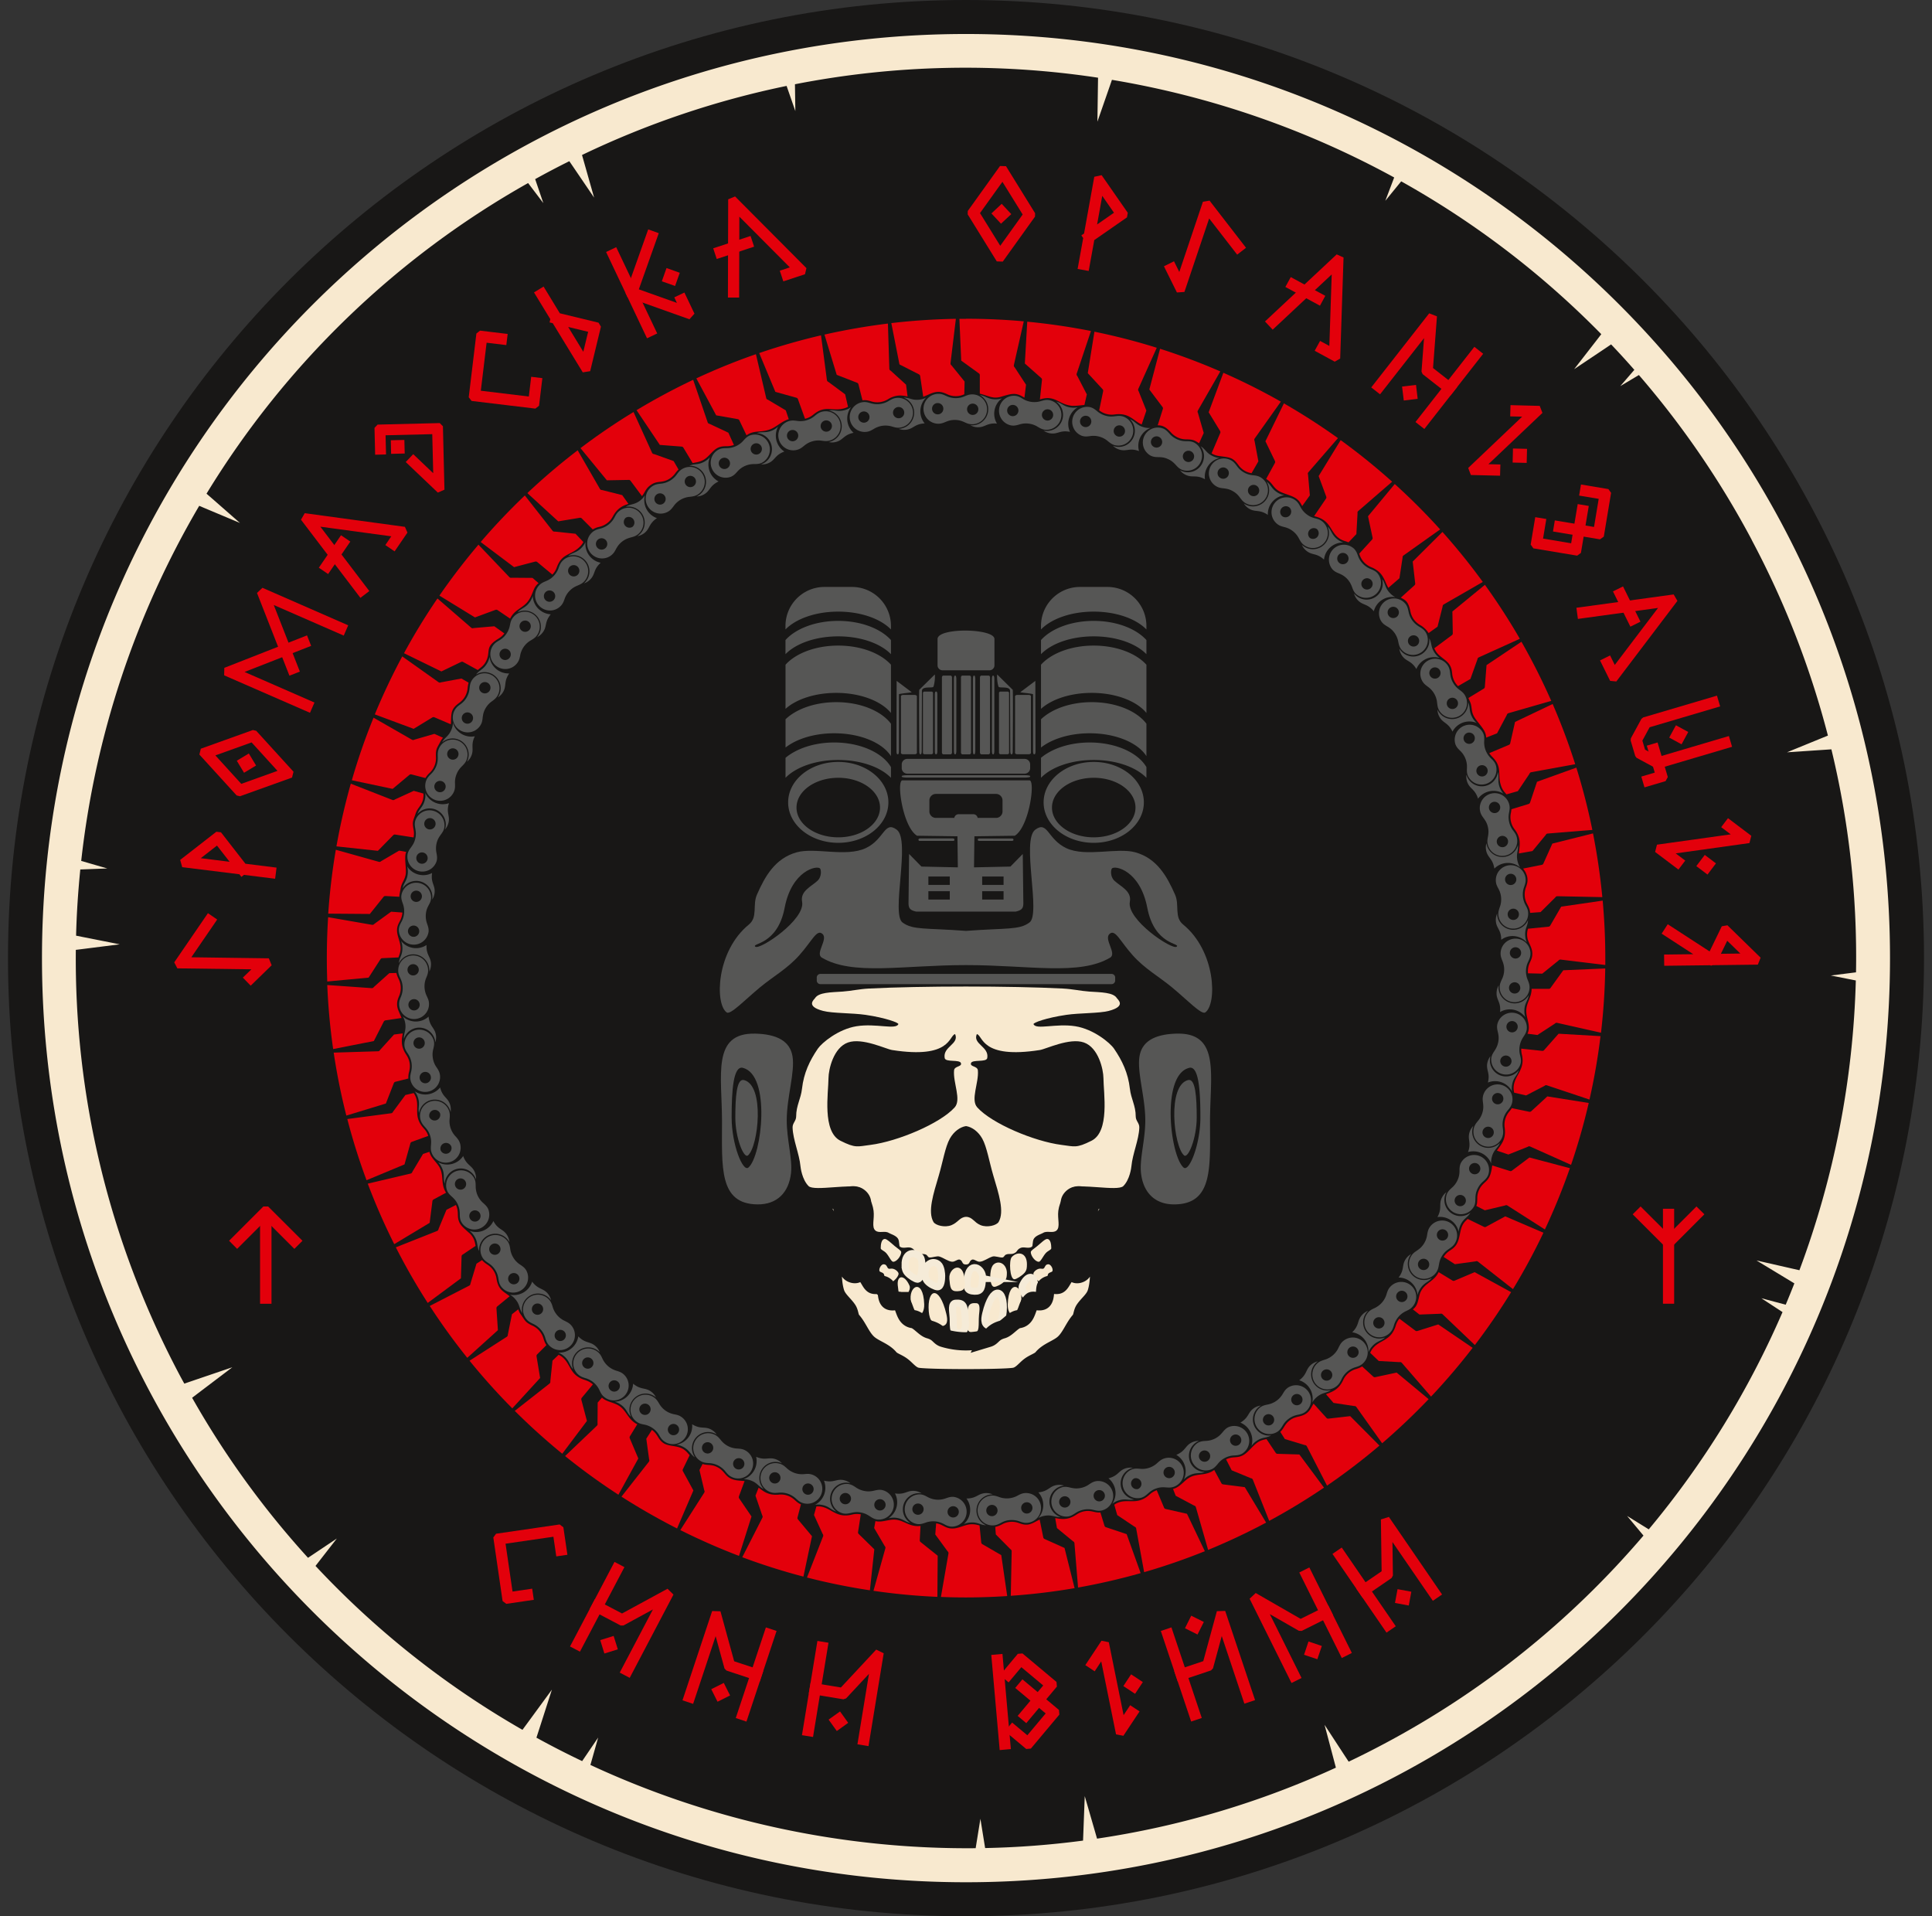 <svg width="121" height="120" fill="none" xmlns="http://www.w3.org/2000/svg"><rect width="100%" height="100%" fill="#333333" stroke="none"/><path fill-rule="evenodd" clip-rule="evenodd" d="M60.5 0c33.137 0 60 26.863 60 60s-26.863 60-60 60S.5 93.137.5 60s26.863-60 60-60z" fill="#181716"/><path fill-rule="evenodd" clip-rule="evenodd" d="M51.38 60.988h18.236c.126 0 .227.104.227.227v.186a.228.228 0 0 1-.227.228H51.38a.228.228 0 0 1-.227-.227v-.187c0-.126.104-.227.227-.227z" fill="#565655"/><path fill-rule="evenodd" clip-rule="evenodd" d="M60.5 58.294c-2.53-.19-3.318-.047-3.959-.514-.766-.477.511-5.158-.378-5.823-.783-.584-.764.599-1.94 1.154-1.227.577-3.18-.057-4.325.262-1.353.375-1.987 1.501-2.495 2.66-.28.643.066 1.4-.498 1.86-2.057 1.675-2.14 4.975-1.392 5.508.237.167 1.14-.789 2.086-1.571.842-.697 1.703-1.16 2.463-2.013.808-.905 1.095-1.662 1.454-1.328.36.332-.482 1.221-.044 1.48 1.928 1.142 5.063.467 9.028.467 3.965 0 7.1.675 9.028-.467.435-.259-.404-1.148-.044-1.48.36-.334.647.426 1.454 1.328.76.852 1.618 1.316 2.464 2.013.946.782 1.848 1.738 2.085 1.57.747-.532.665-3.832-1.391-5.507-.565-.46-.218-1.217-.499-1.86-.508-1.159-1.142-2.285-2.495-2.66-1.145-.316-3.098.315-4.325-.262-1.176-.555-1.157-1.738-1.94-1.154-.89.665.391 5.346-.378 5.823-.64.466-1.43.325-3.959.514zm9.135-3.905c.183-.215 1.77.11 2.22 2.463.452 2.353 2.114 2.205 1.837 2.432-.278.224-3.148-1.694-2.93-2.817.129-.678-.6-.959-.978-1.325-.25-.242-.221-.665-.149-.75v-.003zm-18.273 0c-.183-.215-1.773.11-2.221 2.463-.451 2.353-2.113 2.205-1.836 2.432.278.224 3.148-1.694 2.93-2.817-.129-.678.6-.959.979-1.325.249-.242.22-.665.148-.75v-.003z" fill="#565655"/><path fill-rule="evenodd" clip-rule="evenodd" d="M64.459 48.868c.41-.066.006 2.909-.902 3.467l-2.53.035-.025 1.946 2.28-.05.773-.789.035 2.978c.016.385-.047.536-.477.63h-6.236c-.429-.094-.489-.245-.476-.63l.035-2.978.773.789 2.28.05-.025-1.946-2.53-.035c-.912-.558-1.312-3.536-.902-3.467h7.927zm-3.23 2.35a.272.272 0 0 0-.268-.23h-.925a.272.272 0 0 0-.268.23h-1.157a.407.407 0 0 1-.404-.403v-.694c0-.221.183-.404.404-.404h3.772c.221 0 .404.183.404.404v.694c0 .22-.183.403-.404.403h-1.157.003zm-1.745 4.59h-1.34v.524h1.34v-.524zm0-.918h-1.34v.524h1.34v-.524zm2.029.918h1.34v.524h-1.34v-.524zm0-.918h1.34v.524h-1.34v-.524zm-4.691-7.367h7.35c.189 0 .346.155.346.347v.23c0 .19-.154.348-.347.348h-7.35a.348.348 0 0 1-.346-.347v-.23c0-.19.154-.348.347-.348z" fill="#565655"/><path fill-rule="evenodd" clip-rule="evenodd" d="M57.623 52.508h2.04c.055 0 .096.025.096.057v.038c0 .031-.045.057-.095.057h-2.041c-.054 0-.095-.026-.095-.057v-.038c0-.032.044-.057.095-.057zm-.801-3.965h7.35c.189 0 .346.025.346.057v.038c0 .032-.154.057-.347.057h-7.35c-.189 0-.346-.026-.346-.057V48.6c0-.032.154-.057.347-.057zm4.514 3.965h2.041c.054 0 .095.025.095.057v.038c0 .031-.045.057-.095.057h-2.04c-.055 0-.099-.026-.099-.057v-.038c0-.032.044-.057.098-.057z" fill="#565655"/><path fill-rule="evenodd" clip-rule="evenodd" d="M57.633 52.508h2.04c.054 0 .095.025.095.057v.038c0 .031-.044.057-.094.057h-2.041c-.054 0-.095-.026-.095-.057v-.038c0-.032.044-.057.095-.057zm3.832-10.201h.448c.05 0 .092.05.092.116v4.697c0 .063-.041.117-.092.117h-.447c-.051 0-.092-.05-.092-.117v-4.697c0-.063.041-.116.091-.116zm1.193 1h.448c.05 0 .091.04.091.091v3.741c0 .05-.04.092-.091.092h-.448a.092.092 0 0 1-.092-.092V43.4c0-.051.041-.092.092-.092zm1.059.211h.707c.082 0 .145.037.145.088v3.54c0 .047-.066.087-.145.087h-.707c-.082 0-.145-.037-.145-.088v-3.54c0-.046.066-.087.145-.087zm-2.785 3.505v-4.501c0-.117.025-.212.056-.212h.038c.032 0 .057.095.057.212v4.501c0 .117-.025.212-.057.212h-.038c-.031 0-.056-.095-.056-.212zm1.192 0v-4.501c0-.117.025-.212.057-.212h.038c.031 0 .056.095.056.212v4.501c0 .117-.025.212-.056.212h-.038c-.032 0-.057-.095-.057-.212z" fill="#565655"/><path fill-rule="evenodd" clip-rule="evenodd" d="m63.273 47.065-.013-3.795c0-.331-.681-.151-.722-.271-.114-.335-.095-.773-.082-.76l.968.955c.035.035.004 3.454.004 3.87 0 .092-.026.171-.057.171h-.038c-.032 0-.057-.076-.057-.17h-.003zm1.425-.001v-3.586c0-.044-.826-.11-.798-.13l.943-.71s.01 3.736.01 4.426c0 .092-.025.17-.057.17h-.038c-.031 0-.057-.075-.057-.17h-.003zm-3.974-4.757h-.448c-.05 0-.091.05-.091.116v4.697c0 .063.04.117.091.117h.448c.05 0 .092-.05.092-.117v-4.697c0-.063-.041-.116-.092-.116zm-1.192 0h-.448c-.05 0-.092.05-.092.116v4.697c0 .063.041.117.092.117h.448c.05 0 .091-.05.091-.117v-4.697c0-.063-.04-.116-.091-.116zm-1.19 1h-.448a.092.092 0 0 0-.091.091v3.741c0 .05.04.092.091.092h.448c.05 0 .092-.041.092-.092V43.4a.092.092 0 0 0-.092-.092zm-1.062.211h-.71c-.082 0-.145.037-.145.088v3.54c0 .047.066.087.145.087h.71c.082 0 .145-.037.145-.088v-3.54c0-.046-.066-.087-.145-.087zm2.615 3.505v-4.501c0-.117-.026-.212-.057-.212H59.8c-.032 0-.057.095-.057.212v4.501c0 .117.025.212.057.212h.038c.031 0 .057-.095.057-.212z" fill="#565655"/><path fill-rule="evenodd" clip-rule="evenodd" d="m57.727 47.065.013-3.795c0-.331.681-.151.722-.271.114-.335.095-.773.082-.76l-.968.955c-.035.035-.003 3.454-.003 3.87 0 .092.025.171.056.171h.038c.032 0 .057-.076.057-.17h.003zm-1.426-.001v-3.586c0-.044.826-.11.798-.13l-.943-.71s-.01 3.736-.01 4.426c0 .092.026.17.057.17h.038c.032 0 .057-.075.057-.17h.003zm5.981-7.047v1.647c0 .17-.138.312-.312.312h-2.94a.313.313 0 0 1-.312-.312v-1.647c0-.732 3.564-.678 3.564 0zm-3.577 7.046v-3.586c0-.091-.026-.17-.06-.17h-.038c-.032 0-.06.075-.06.17v3.587c0 .091.025.17.06.17h.038c.031 0 .06-.076.06-.17zm-6.205.65c1.732 0 3.139 1.132 3.139 2.533 0 1.4-1.404 2.533-3.139 2.533-1.735 0-3.139-1.133-3.139-2.533s1.404-2.533 3.139-2.533zm0 .993c1.445 0 2.615.833 2.615 1.865 0 1.031-1.17 1.864-2.615 1.864-1.445 0-2.615-.833-2.615-1.864 0-1.032 1.17-1.864 2.615-1.864z" fill="#565655"/><path fill-rule="evenodd" clip-rule="evenodd" d="M51.63 36.756h1.738a2.44 2.44 0 0 1 2.432 2.432v.23c-.644-.665-1.88-1.117-3.303-1.117s-2.656.452-3.303 1.117v-.23a2.44 2.44 0 0 1 2.432-2.432h.004zm4.17 3.325v.886c-.644-.666-1.88-1.117-3.303-1.117s-2.656.451-3.303 1.117v-.886c.644-.716 1.88-1.2 3.303-1.2s2.656.484 3.303 1.2zm0 1.545v3.022c-.6-.741-1.909-1.258-3.426-1.258-1.334 0-2.508.397-3.177 1v-2.764c.644-.716 1.88-1.198 3.303-1.198s2.656.482 3.303 1.198H55.8zm0 3.694v2.032c-.527-.836-1.918-1.433-3.552-1.433-1.256 0-2.366.354-3.05.893v-1.77c.671-.643 1.842-1.072 3.176-1.072 1.517 0 2.823.552 3.426 1.35zm0 2.716v.672c-.644-.666-1.88-1.117-3.303-1.117s-2.656.451-3.3 1.117v-1.252c.688-.58 1.798-.96 3.05-.96 1.635 0 3.026.641 3.553 1.54zm12.7-.323c1.732 0 3.139 1.132 3.139 2.533 0 1.4-1.404 2.533-3.139 2.533-1.735 0-3.139-1.133-3.139-2.533s1.404-2.533 3.139-2.533zm0 .993c1.445 0 2.615.833 2.615 1.865 0 1.031-1.17 1.864-2.615 1.864-1.445 0-2.615-.833-2.615-1.864 0-1.032 1.17-1.864 2.615-1.864z" fill="#565655"/><path fill-rule="evenodd" clip-rule="evenodd" d="M67.63 36.756h1.737a2.44 2.44 0 0 1 2.432 2.432v.23c-.643-.665-1.88-1.117-3.302-1.117-1.423 0-2.656.452-3.3 1.117v-.23a2.44 2.44 0 0 1 2.432-2.432zm4.17 3.325v.886c-.644-.666-1.88-1.117-3.303-1.117s-2.656.451-3.3 1.117v-.886c.644-.716 1.88-1.2 3.3-1.2s2.656.484 3.302 1.2zm0 1.545v3.022c-.6-.741-1.909-1.258-3.426-1.258-1.335 0-2.508.397-3.177 1v-2.764c.644-.716 1.88-1.198 3.3-1.198s2.656.482 3.302 1.198zm0 3.694v2.032c-.527-.836-1.918-1.433-3.552-1.433-1.256 0-2.366.354-3.05.893v-1.77c.671-.643 1.841-1.072 3.176-1.072 1.517 0 2.823.552 3.425 1.35zm0 2.716v.672c-.644-.666-1.88-1.117-3.303-1.117s-2.656.451-3.3 1.117v-1.252c.688-.58 1.798-.96 3.05-.96 1.635 0 3.026.641 3.552 1.54zm1.913 16.692c2.726-.057 2.07 2.615 2.07 5.488 0 2.874.202 5.177-2.212 5.205-1.236.016-1.971-.741-2.11-1.956-.1-.905.268-2.079.268-3.306 0-1.46-.53-3.025-.36-4.022.165-.962 1.007-1.381 2.348-1.41h-.004zm.764 2.141c.6-.145.703 1.42.703 3.104 0 1.685-.7 3.439-1.05 3.142-.852-.725-1.423-5.817.35-6.243l-.003-.003z" fill="#565655"/><path fill-rule="evenodd" clip-rule="evenodd" d="M74.42 67.636c.452-.11.53 1.073.53 2.344s-.53 2.599-.794 2.372c-.644-.549-1.076-4.397.265-4.72v.004zm-27.131-2.908c-2.725-.057-2.07 2.615-2.07 5.488 0 2.874-.201 5.177 2.212 5.205 1.236.016 1.971-.741 2.11-1.956.101-.905-.268-2.079-.268-3.306 0-1.46.53-3.025.36-4.022-.164-.962-1.007-1.381-2.347-1.41h.003zm-.763 2.141c-.6-.145-.704 1.42-.704 3.104 0 1.685.7 3.439 1.05 3.142.852-.725 1.423-5.817-.35-6.243l.004-.003z" fill="#565655"/><path fill-rule="evenodd" clip-rule="evenodd" d="M46.583 67.636c-.451-.11-.53 1.073-.53 2.344s.53 2.599.795 2.372c.643-.549 1.075-4.397-.265-4.72v.004z" fill="#565655"/><path fill-rule="evenodd" clip-rule="evenodd" d="m13.591 52.95-1.016.792 1.805.224-.792-1.016h.003zm1.78 1.139 1.949.243-.089.697-1.95-.243-.163.126-.126-.164-3.58-.444-.127-.455 2.265-1.763.29.035 1.527 1.962.003.006zm1.775-16.202 1.634 4.17-.653.256-2.031-5.18.34-.324 5.372 2.35-.28.643-4.382-1.915z" fill="#E3000B"/><path fill-rule="evenodd" clip-rule="evenodd" d="m15.317 42.08 4.378 1.914-.28.643-5.376-2.346.01-.47 5.18-2.032.258.656-4.17 1.634zm.429 18.62-4.64-.06-.193-.376 2.11-3.079.58.398-1.62 2.363 4.854.066.177.435-1.313 1.278-.492-.505.537-.52zm8.76-27.115-4.442-.603 3.066 4.031-.558.426-3.722-4.895.236-.407 6.274.855.158.36-.804 1.176-.58-.395.372-.548z" fill="#E3000B"/><path fill-rule="evenodd" clip-rule="evenodd" d="m19.969 35.551 1.388-2.032.583.395-1.39 2.034-.581-.397zm-3.921 10.214 2.334 2.562-.092.366-3.261 1.17-.208-.05-2.335-2.562.092-.366 3.261-1.17.209.05zm-.29.726-2.269.814 1.622 1.782 2.268-.814-1.622-1.782z" fill="#E3000B"/><path fill-rule="evenodd" clip-rule="evenodd" d="m15.284 48.392-.454-.754.754-.454.454.754-.754.454zm21.551-27.614-.303 1.25-.946-1.553 1.25.303zm-1.77-1.154-1.021-1.679-.6.366 1.022 1.678-.047.202.199.048 1.88 3.078.464-.072.674-2.789-.15-.249-2.42-.587v.003zm-4.589 1.838-.363 3.006 3.007.363.148-1.236.7.085-.208 1.728-.23.18-3.994-.48-.18-.23.48-3.993.23-.18 1.729.208-.085.697-1.234-.148zm8.117-5.983 2.568 5.403-.638.303-2.564-5.404.634-.303z" fill="#E3000B"/><path fill-rule="evenodd" clip-rule="evenodd" d="m40.01 18.119 2.384.849-.164-.348.634-.3.63 1.323-.315.35-3.876-1.379-.123-.262 1.416-3.987.662.237-1.249 3.517z" fill="#E3000B"/><path fill-rule="evenodd" clip-rule="evenodd" d="m41.45 17.615.294-.83.83.297-.294.826-.83-.293zm8.016-.871-3.161-3.176-.013 5.066h-.703l.016-6.152.432-.18 4.47 4.49-.092.381-1.356.448-.221-.669.628-.208z" fill="#E3000B"/><path fill-rule="evenodd" clip-rule="evenodd" d="m44.668 15.55 2.34-.773.221.67-2.34.772-.221-.669zM27.132 29.633l-.06-2.445-2.924.07.029 1.201-.682.016-.04-1.681.195-.205 3.89-.095.2.196.096 3.974-.414.183-2.012-1.915.47-.492 1.252 1.193z" fill="#E3000B"/><path fill-rule="evenodd" clip-rule="evenodd" d="m24.495 28.421-.018-.851.848-.02.022.85-.852.021zm40.327-14.856-2.019 2.817-.375-.013-1.823-2.946.006-.212 2.019-2.816.375.012 1.823 2.946-.006.215v-.003zm-.773-.133-1.268-2.047-1.404 1.959 1.268 2.047 1.404-1.959z" fill="#E3000B"/><path fill-rule="evenodd" clip-rule="evenodd" d="m62.093 13.365.643-.6.6.644-.644.6-.6-.644zm7.675-.043-.735-1.057-.322 1.792 1.057-.735zm-1.234 1.713-.35 1.933-.694-.126.35-1.933-.116-.17.17-.117.64-3.552.46-.101 1.638 2.356-.05.287-2.044 1.42-.004.003zm14.722 6.629.148-4.479-3.697 3.46-.482-.514 4.492-4.201.428.195-.21 6.328-.341.196-1.256-.682.338-.618.58.315z" fill="#E3000B"/><path fill-rule="evenodd" clip-rule="evenodd" d="m80.84 17.352 2.163 1.173-.334.618-2.167-1.173.338-.618zm-6.981-.321 1.479-4.397.416-.07 2.284 2.953-.555.429-1.754-2.265-1.549 4.602-.47.032-.813-1.64.63-.313.332.67zm19.031 5.123-3.684 4.71-.556-.436 3.688-4.71.552.436z" fill="#E3000B"/><path fill-rule="evenodd" clip-rule="evenodd" d="m89.75 23.047 1.514 1.186-.435.552-1.732-1.357-.069-.16.158-2.092-2.754 3.517-.552-.432 3.63-4.64.486.19-.246 3.236z" fill="#E3000B"/><path fill-rule="evenodd" clip-rule="evenodd" d="m87.81 24.208.874-.104.104.873-.87.104-.108-.873zm5.41 4.86.748.019-.02.703-1.829-.044-.167-.441 3.379-3.212-.748-.018.019-.704 1.83.047.17.439-3.382 3.211z" fill="#E3000B"/><path fill-rule="evenodd" clip-rule="evenodd" d="m94.757 28.086.88.022-.022.88-.88-.022.022-.88zm1.883 5.641 1.76.294.41-2.455.694.117-.492 2.943-.236.17-2.741-.457-.17-.236.286-1.717.694.114-.205 1.227z" fill="#E3000B"/><path fill-rule="evenodd" clip-rule="evenodd" d="m99.833 32.999.293-1.76-1.227-.205.117-.694 1.716.287.17.236-.457 2.742-.237.17-2.946-.492.116-.694 2.455.41zm1.299 8.641 2.71-3.57-5.019.688-.094-.698 6.091-.835.236.403-3.826 5.047-.388-.037-.634-1.281.631-.312.293.596zm2.183 3.904-.454.835.167.565.836.454 4.416-1.306.199.675-4.621 1.366-.139-.016-1.218-.659-.085-.11-.29-.975.016-.142.659-1.214.11-.089 4.622-1.365.198.674-4.416 1.306z" fill="#E3000B"/><path fill-rule="evenodd" clip-rule="evenodd" d="m104.962 45.418.772.42-.419.772-.773-.42.42-.772zm-3.313-8.695 1.092 2.208-.631.312-1.091-2.208.63-.312zm1.987 11.659-.498-1.687.675-.199.64 2.164-.139.256-1.321.39-.199-.674.842-.25zm1.312 5.059.597.451-.426.562-1.461-1.104.117-.455 4.618-.646-.596-.451.426-.562 1.46 1.104-.117.455-4.618.646z" fill="#E3000B"/><path fill-rule="evenodd" clip-rule="evenodd" d="m106.769 53.537.7.53-.529.7-.701-.53.53-.7zm-72.11 42.697-2.997.436.438 2.996 1.23-.18.102.698-1.723.252-.233-.176-.58-3.981.173-.234 3.98-.58.234.176.253 1.723-.697.1-.18-1.23zm74.34-36.518-.824-.804-.397.817 1.221-.016v.003zm-1.735.725-.107.032-.045-.028-2.883.034-.009-.703 1.829-.022-1.981-1.287.382-.59 2.621 1.703.764-1.574.353-.063 2.079 2.029-.174.435-2.826.035h-.003zM38.486 97.809l-2.786 5.296.622.325 2.785-5.293-.621-.328z" fill="#E3000B"/><path fill-rule="evenodd" clip-rule="evenodd" d="m38.958 101.039-1.703-.893-.328.622 1.946 1.025.177-.003 1.842-1.003-2.079 3.955.625.328 2.74-5.214-.371-.366-2.849 1.549z" fill="#E3000B"/><path fill-rule="evenodd" clip-rule="evenodd" d="m38.694 103.284-.262-.839-.84.262.26.839.842-.262zm9.942-1.151-1.886 5.678-.669-.224 1.886-5.675.67.221z" fill="#E3000B"/><path fill-rule="evenodd" clip-rule="evenodd" d="m45.98 104.032 1.824.605-.221.669-2.088-.694-.12-.129-.555-2.022-1.41 4.239-.666-.224 1.858-5.589.52.015.859 3.13z" fill="#E3000B"/><path fill-rule="evenodd" clip-rule="evenodd" d="m44.545 105.781.785-.394.395.785-.786.394-.394-.785zm6.649-3.023-.968 5.902.694.113.968-5.902-.694-.113z" fill="#E3000B"/><path fill-rule="evenodd" clip-rule="evenodd" d="m52.665 105.673-1.896-.309-.117.694 2.17.356.168-.057 1.432-1.536-.722 4.41.694.114.952-5.814-.47-.23-2.211 2.372z" fill="#E3000B"/><path fill-rule="evenodd" clip-rule="evenodd" d="m53.122 107.887-.511-.713-.716.511.514.716.713-.514zm17.248-.482.413-.621.587.388-1.013 1.526-.46-.088-.928-4.571-.41.622-.586-.388 1.012-1.527.46.092.925 4.567z" fill="#E3000B"/><path fill-rule="evenodd" clip-rule="evenodd" d="m70.355 105.585.485-.735.735.485-.486.735-.734-.485zm2.346-3.451 1.9 5.672.665-.224-1.9-5.672-.665.224z" fill="#E3000B"/><path fill-rule="evenodd" clip-rule="evenodd" d="m75.36 104.024-1.823.612.224.665 2.085-.697.123-.129.549-2.022 1.416 4.236.67-.224-1.871-5.586-.521.016-.852 3.129zm.035-2.455-.789-.391-.391.785.785.394.395-.788zm6.609-3.413 2.662 5.356-.63.316-2.663-5.356.63-.316z" fill="#E3000B"/><path fill-rule="evenodd" clip-rule="evenodd" d="m81.458 101.376 1.722-.855.313.628-1.969.981-.176-.006-1.82-1.044 1.987 3.999-.628.313-2.624-5.275.381-.36 2.814 1.619z" fill="#E3000B"/><path fill-rule="evenodd" clip-rule="evenodd" d="m81.672 103.626.278-.833.835.281-.28.832-.833-.28zm4.858-5.23-1.587 1.085.401.58 1.81-1.243.083-.157-.029-2.098 2.53 3.684.577-.397-3.33-4.858-.5.158.045 3.246z" fill="#E3000B"/><path fill-rule="evenodd" clip-rule="evenodd" d="m83.451 97.308 3.385 4.93.58-.398-3.384-4.93-.58.398zm4.94 2.369-.864-.161-.16.864.864.161.16-.864zm-25.781 9.917-.527-5.959.7-.063.527 5.959-.7.063z" fill="#E3000B"/><path fill-rule="evenodd" clip-rule="evenodd" d="m64.342 108.667 1.148-1.369-1.908-1.596.451-.54 2.29 1.918.025.29-1.785 2.129-.29.026-1.334-1.117.45-.539.953.798z" fill="#E3000B"/><path fill-rule="evenodd" clip-rule="evenodd" d="m65.335 105.547-1.369-1.145-.798.953-.54-.451 1.118-1.338.29-.025 2.132 1.785.025.291-1.918 2.29-.539-.455 1.6-1.905zM16.644 76.415l-1.792 1.792-.504-.508 2.148-2.148h.296l2.152 2.148-.508.508-1.792-1.792z" fill="#E3000B"/><path fill-rule="evenodd" clip-rule="evenodd" d="M16.288 81.643v-5.3h.716v5.3h-.716zm88.213-4.345 1.747-1.747.496.492-2.098 2.1h-.29l-2.101-2.1.495-.492 1.751 1.747z" fill="#E3000B"/><path fill-rule="evenodd" clip-rule="evenodd" d="M104.15 81.641v-5.946h.701v5.946h-.701zm-46.328-56.79-.192-1.3a.15.15 0 0 0-.073-.107l-1.224-.624-.51-2.587a40.667 40.667 0 0 1 4.043-.268l-.337 2.788c0 .054.022.098.063.127l.82 1.012-.019.801h-.006a1.258 1.258 0 0 1-1.089-.016c-.176-.078-.312-.135-.51-.138-.35-.007-.647.195-.966.306v.006zm-3.805.218-.252-1a.142.142 0 0 0-.082-.098l-1.28-.498-.767-2.52a40.226 40.226 0 0 1 3.974-.691l.089 2.835a.138.138 0 0 0 .082.114l.965.877.094.741c-.35-.075-.712-.132-1.214.164a1.264 1.264 0 0 1-1.079.136c-.186-.054-.328-.088-.523-.063l-.007.003z" fill="#E3000B"/><path fill-rule="evenodd" clip-rule="evenodd" d="m50.418 26.224-.444-1.227a.135.135 0 0 0-.092-.089l-1.322-.369-1.012-2.429A40.078 40.078 0 0 1 51.42 21l.37 2.81a.148.148 0 0 0 .094.108l1.047.776.18.782a1.314 1.314 0 0 1-.227.092c-.785.223-1.18-.224-1.92.375-.159.13-.294.211-.49.268l-.06.016.003-.003z" fill="#E3000B"/><path fill-rule="evenodd" clip-rule="evenodd" d="m46.753 27.258-.445-.93a.137.137 0 0 0-.1-.08l-1.354-.239-1.243-2.315a39.285 39.285 0 0 1 3.732-1.514l.647 2.757c.015.05.056.085.104.094l1.12.669.186.552h-.003c-.398.114-.726.435-1.067.593-.637.287-1.063.05-1.574.413h-.003z" fill="#E3000B"/><path fill-rule="evenodd" clip-rule="evenodd" d="m43.384 29.003-.583-.966a.143.143 0 0 0-.108-.07l-1.368-.106-1.458-2.174a40.168 40.168 0 0 1 3.546-1.902l.911 2.672a.144.144 0 0 0 .114.085l1.18.555.347.767a1.3 1.3 0 0 1-.47.079c-.193.003-.341.012-.52.091-.345.155-.566.562-.903.757-.224.13-.454.164-.684.205l-.004.007z" fill="#E3000B"/><path fill-rule="evenodd" clip-rule="evenodd" d="m40.208 31.069-.713-.956a.134.134 0 0 0-.113-.06l-1.373.025-1.653-2.015a39.2 39.2 0 0 1 3.322-2.262l1.164 2.561a.142.142 0 0 0 .12.073l1.227.438.306.53c-.066.063-.13.136-.196.224a1.308 1.308 0 0 1-.41.379c-.176.1-.33.142-.533.164-.192.022-.337.044-.508.142-.41.236-.429.495-.64.753v.004z" fill="#E3000B"/><path fill-rule="evenodd" clip-rule="evenodd" d="m37.126 33.156-.688-.69a.141.141 0 0 0-.12-.042l-1.356.224-1.934-1.77a39.907 39.907 0 0 1 3.152-2.68l1.397 2.425a.143.143 0 0 0 .126.063l1.265.319.391.549c-.34.113-.681.252-.965.766-.098.18-.19.306-.353.432a1.29 1.29 0 0 1-.505.24 1.288 1.288 0 0 0-.413.164h.003z" fill="#E3000B"/><path fill-rule="evenodd" clip-rule="evenodd" d="m34.596 35.983-.946-.785a.15.15 0 0 0-.126-.032l-1.328.35-2.091-1.574a40.238 40.238 0 0 1 2.766-2.915l1.741 2.218a.146.146 0 0 0 .136.044l1.296.136.492.517c-.05.098-.113.183-.192.265-.565.59-1.13.407-1.464 1.3-.07.189-.145.328-.287.476h.003z" fill="#E3000B"/><path fill-rule="evenodd" clip-rule="evenodd" d="m31.95 38.74-.786-.533a.149.149 0 0 0-.126-.019l-1.29.476-2.228-1.366a40.626 40.626 0 0 1 2.445-3.189l1.943 2.038a.151.151 0 0 0 .14.032l1.302.01.381.33c-.369.297-.309.634-.646 1.11-.325.458-.852.524-1.133 1.108l-.003.003z" fill="#E3000B"/><path fill-rule="evenodd" clip-rule="evenodd" d="m29.92 41.956-.91-.499a.143.143 0 0 0-.13-.006l-1.237.596-2.34-1.142c.64-1.18 1.34-2.324 2.094-3.428l2.123 1.839a.14.14 0 0 0 .139.015l1.3-.113.627.448c-.113.151-.23.243-.394.344-.89.542-.407.804-.785 1.46-.14.243-.319.347-.483.486h-.003z" fill="#E3000B"/><path fill-rule="evenodd" clip-rule="evenodd" d="m28.237 45.358-1.028-.439a.144.144 0 0 0-.13.007l-1.173.715-2.432-.905a40.227 40.227 0 0 1 1.719-3.63l2.28 1.62a.143.143 0 0 0 .142.004l1.284-.24.451.259a1.806 1.806 0 0 0-.06.331 1.33 1.33 0 0 1-.164.533 1.27 1.27 0 0 1-.378.41c-.495.376-.483.578-.505 1.227a.548.548 0 0 1-.01.105l.004.003z" fill="#E3000B"/><path fill-rule="evenodd" clip-rule="evenodd" d="m26.64 48.722-.87-.227a.141.141 0 0 0-.126.026l-1.054.88-2.555-.54a38.793 38.793 0 0 1 1.36-3.918l2.416 1.385a.15.15 0 0 0 .142-.01l1.252-.362.54.243c-.057.066-.11.139-.158.23-.23.451-.3.457-.284.959a1.27 1.27 0 0 1-.397 1.013 1.364 1.364 0 0 0-.26.321h-.005z" fill="#E3000B"/><path fill-rule="evenodd" clip-rule="evenodd" d="m25.903 52.442-1.151-.18a.14.14 0 0 0-.123.038l-.963.981-2.596-.28a40.49 40.49 0 0 1 .9-3.925l2.617 1.022c.05.016.101 0 .14-.031l1.185-.543.606.17c.013.127 0 .243-.025.366-.092.395-.344.533-.458.874-.157.48-.23.495-.138.99a1.3 1.3 0 0 1 .006.518z" fill="#E3000B"/><path fill-rule="evenodd" clip-rule="evenodd" d="m25.01 56.158-.868-.047a.14.14 0 0 0-.12.05l-.858 1.073-2.608-.02c.094-1.353.252-2.687.476-4l2.706.758c.05.01.101-.01.133-.044l1.126-.66.442.08a.827.827 0 0 0-.032.103c-.079.341.035.852.01 1.224-.032.404-.259.578-.319.93-.047.279-.088.408-.088.553z" fill="#E3000B"/><path fill-rule="evenodd" clip-rule="evenodd" d="m24.94 59.956-.996.047a.137.137 0 0 0-.114.063l-.744 1.155-2.59.243a40.493 40.493 0 0 1 .054-4.028l2.763.48a.153.153 0 0 0 .13-.058l1.053-.766.703.053v.016a1.253 1.253 0 0 1-.164.533c-.088.17-.154.303-.167.502-.028.378.208.757.221 1.16.006.253-.073.426-.139.606l-.01-.006z" fill="#E3000B"/><path fill-rule="evenodd" clip-rule="evenodd" d="m25.149 63.748-1.003.148a.15.15 0 0 0-.108.073l-.624 1.223-2.549.502a40.013 40.013 0 0 1-.369-4.01l2.792.196a.143.143 0 0 0 .123-.069l.971-.87.445-.013c.019.098.057.208.136.375a1.253 1.253 0 0 1 .025 1.085c-.073.18-.123.319-.117.514 0 .114.026.224.06.325.057.145.142.335.215.515l.003.006z" fill="#E3000B"/><path fill-rule="evenodd" clip-rule="evenodd" d="m25.577 67.538-.813.205a.142.142 0 0 0-.098.082l-.499 1.28-2.476.755a39.621 39.621 0 0 1-.792-3.943l2.789-.085a.138.138 0 0 0 .114-.082l.876-.966.546-.07c-.066.389-.148.777.208 1.316.11.17.18.313.218.514.035.202.022.36-.025.559a1.316 1.316 0 0 0-.05.438l.002-.003z" fill="#E3000B"/><path fill-rule="evenodd" clip-rule="evenodd" d="m26.82 71.132-1.028.373a.135.135 0 0 0-.089.091l-.369 1.322-2.378.99a39.451 39.451 0 0 1-1.205-3.832l2.757-.363a.148.148 0 0 0 .107-.095l.776-1.047.518-.12c.066.092.113.19.15.3.212.628-.185 1.167.47 1.899.137.151.225.28.291.476v.006z" fill="#E3000B"/><path fill-rule="evenodd" clip-rule="evenodd" d="m27.937 74.69-.779.42a.144.144 0 0 0-.076.104l-.173 1.363-2.218 1.334a39.79 39.79 0 0 1-1.659-3.788l2.697-.635a.138.138 0 0 0 .095-.104l.669-1.12.4-.135c.006.025.013.05.022.076.13.378.495.624.653.978.227.501.032.977.366 1.504l.003.003z" fill="#E3000B"/><path fill-rule="evenodd" clip-rule="evenodd" d="m29.785 78.022-.813.545a.131.131 0 0 0-.064.11l-.04 1.373-2.08 1.542a39.488 39.488 0 0 1-1.996-3.482l2.593-1.028a.14.14 0 0 0 .079-.117l.498-1.205.593-.303.006.016c.086.186.108.344.114.546.003.192.013.34.091.52.114.252.367.439.568.628.108.082.19.173.262.29.13.202.155.382.19.561v.004z" fill="#E3000B"/><path fill-rule="evenodd" clip-rule="evenodd" d="m31.918 81.175-.773.634a.147.147 0 0 0-.053.117l.091 1.372-1.918 1.732a39.75 39.75 0 0 1-2.35-3.25l2.48-1.274a.148.148 0 0 0 .069-.123l.378-1.249.35-.224c.092.114.193.186.322.275a1.248 1.248 0 0 1 .587.915c.117.69.445.772.817 1.072v.003z" fill="#E3000B"/><path fill-rule="evenodd" clip-rule="evenodd" d="m34.224 84.232-.58.58a.145.145 0 0 0-.041.123l.224 1.357-1.742 1.902a40.09 40.09 0 0 1-2.678-2.984l2.34-1.502a.151.151 0 0 0 .058-.13l.258-1.277.395-.309c.037.107.081.212.157.319.294.413.265.476.716.697a1.258 1.258 0 0 1 .71.823c.05.155.092.281.183.404v-.003z" fill="#E3000B"/><path fill-rule="evenodd" clip-rule="evenodd" d="m37.132 86.695-.691.832a.149.149 0 0 0-.032.127l.35 1.328-1.545 2.053a40.618 40.618 0 0 1-2.975-2.684l2.183-1.713a.145.145 0 0 0 .044-.136l.136-1.296.385-.366a.989.989 0 0 1 .268.176c.501.436.429 1.101 1.366 1.398.192.063.337.13.492.262l.019.016v.003z" fill="#E3000B"/><path fill-rule="evenodd" clip-rule="evenodd" d="m39.914 89.187-.46.75a.144.144 0 0 0-.013.13l.536 1.265-1.246 2.271a40.223 40.223 0 0 1-3.34-2.422l2-1.906a.15.15 0 0 0 .031-.139l.01-1.302.268-.313s.028.026.044.038c.277.24.735.265 1.066.502.445.315.53.845 1.1 1.13l.004-.004z" fill="#E3000B"/><path fill-rule="evenodd" clip-rule="evenodd" d="M43.195 91.123 42.77 92a.134.134 0 0 0 0 .13l.656 1.205-1.022 2.381a40.723 40.723 0 0 1-3.482-1.993l1.722-2.193a.143.143 0 0 0 .01-.142l-.177-1.293.353-.552c.161.117.256.237.36.407.1.164.18.287.34.404.322.23.799.154 1.19.353.227.117.34.271.467.416h.01z" fill="#E3000B"/><path fill-rule="evenodd" clip-rule="evenodd" d="m46.63 92.751-.35.95a.145.145 0 0 0 .013.13l.773 1.135-.783 2.467a40.646 40.646 0 0 1-3.675-1.616l1.502-2.35a.142.142 0 0 0-.003-.141l-.3-1.268.196-.382c.123.04.242.053.388.063.202.012.356.044.539.139.183.094.297.201.429.356.123.148.22.259.398.35.277.142.586.133.88.164l-.007.003z" fill="#E3000B"/><path fill-rule="evenodd" clip-rule="evenodd" d="m50.16 94.21-.211.81a.141.141 0 0 0 .025.127l.88 1.053-.536 2.53a39.438 39.438 0 0 1-3.83-1.214l1.265-2.483a.144.144 0 0 0-.016-.139l-.422-1.233.199-.505c.302.24.605.492 1.24.442a1.259 1.259 0 0 1 1.031.347c.126.113.227.199.378.262l-.003.003z" fill="#E3000B"/><path fill-rule="evenodd" clip-rule="evenodd" d="m53.91 94.834-.17 1.101a.14.14 0 0 0 .037.123l.981.962-.277 2.568a39.606 39.606 0 0 1-3.94-.801l1.013-2.59a.15.15 0 0 0-.032-.139l-.542-1.186.15-.533c.105-.01.206-.006.313.013.64.113.95.722 1.89.501a1.28 1.28 0 0 1 .558-.025h.022l-.003.006zm7.439.693.104 1.06a.147.147 0 0 0 .066.11l1.19.688.372 2.564c-.855.054-1.716.086-2.584.086-.523 0-1.047-.01-1.568-.032l.474-2.728a.148.148 0 0 0-.057-.13l-.77-1.053.054-.698c.16.023.29.076.441.155.17.088.303.155.502.167.432.032.804-.23 1.208-.261.205-.016.385.022.562.069l.006.003z" fill="#E3000B"/><path fill-rule="evenodd" clip-rule="evenodd" d="m57.651 95.554-.047.89a.14.14 0 0 0 .05.12l1.073.858-.019 2.577a39.803 39.803 0 0 1-4.003-.379l.748-2.672c.01-.05-.01-.1-.045-.132l-.659-1.126.08-.436c.018.003.037.01.059.013.394.07.785-.132 1.177-.104.574.044.905.483 1.59.391h-.004zm7.464-.391.224 1.11c.01.044.035.082.079.1l1.252.562.631 2.518a39.638 39.638 0 0 1-3.996.479l.056-2.795a.144.144 0 0 0-.075-.12l-.918-.927-.035-.47a1.75 1.75 0 0 0 .41-.155 1.267 1.267 0 0 1 1.085-.082c.183.064.325.108.52.092.26-.02.508-.196.77-.319l-.003.007z" fill="#E3000B"/><path fill-rule="evenodd" clip-rule="evenodd" d="m68.919 94.718.252.823a.14.14 0 0 0 .088.095l1.303.435.877 2.442a40.2 40.2 0 0 1-3.921.902l-.227-2.786a.151.151 0 0 0-.088-.11l-1.007-.83-.11-.624c.388.066.773.145 1.312-.208.17-.11.313-.18.514-.218.202-.035.36-.022.559.025.16.038.29.063.448.047v.007z" fill="#E3000B"/><path fill-rule="evenodd" clip-rule="evenodd" d="m72.445 93.32.458 1.089c.015.04.05.072.097.085l1.341.303 1.117 2.343a39.685 39.685 0 0 1-3.801 1.313l-.502-2.748a.143.143 0 0 0-.098-.1l-1.085-.726-.186-.65c.092-.067.186-.114.297-.152.627-.211 1.167.186 1.899-.47a1.3 1.3 0 0 1 .466-.287h-.003z" fill="#E3000B"/><path fill-rule="evenodd" clip-rule="evenodd" d="m76.045 92.049.448.83a.144.144 0 0 0 .104.075l1.363.174 1.337 2.22a40.182 40.182 0 0 1-3.633 1.71l-.77-2.684a.143.143 0 0 0-.108-.092l-1.15-.612-.171-.429a.67.67 0 0 0 .075-.022c.41-.139.64-.533 1.004-.716.495-.252.987-.073 1.504-.451l-.003-.003z" fill="#E3000B"/><path fill-rule="evenodd" clip-rule="evenodd" d="m79.319 90.117.577.861a.131.131 0 0 0 .11.063l1.373.041 1.542 2.076a39.693 39.693 0 0 1-3.432 2.082l-1.028-2.59a.14.14 0 0 0-.117-.079l-1.205-.498-.35-.685c.177-.085.325-.116.524-.129.192-.013.34-.028.514-.117.337-.173.602-.58.918-.804.202-.145.388-.177.57-.22h.004z" fill="#E3000B"/><path fill-rule="evenodd" clip-rule="evenodd" d="m82.269 87.898.807.893a.14.14 0 0 0 .12.047l1.366-.157 1.833 1.845a40.289 40.289 0 0 1-3.284 2.508l-1.268-2.47a.148.148 0 0 0-.123-.07l-1.25-.378-.286-.448c.1-.095.167-.199.246-.325.107-.173.205-.296.372-.416s.315-.17.514-.215c.684-.148.725-.467.953-.814z" fill="#E3000B"/><path fill-rule="evenodd" clip-rule="evenodd" d="m85.307 85.566.697.638a.143.143 0 0 0 .123.037l1.344-.287 2.003 1.663a40.811 40.811 0 0 1-2.912 2.763l-1.621-2.28a.147.147 0 0 0-.133-.051l-1.29-.196-.473-.545c.382-.152.78-.265 1.072-.871a1.259 1.259 0 0 1 .824-.71c.138-.044.252-.085.366-.157v-.004z" fill="#E3000B"/><path fill-rule="evenodd" clip-rule="evenodd" d="m87.644 82.578.997.748a.139.139 0 0 0 .126.025l1.31-.413 2.154 1.466a40.085 40.085 0 0 1-2.606 3.054l-1.836-2.12a.139.139 0 0 0-.136-.038l-1.302-.072-.537-.511a1.1 1.1 0 0 1 .2-.322c.434-.501 1.1-.429 1.397-1.366.056-.176.116-.309.23-.45h.003z" fill="#E3000B"/><path fill-rule="evenodd" clip-rule="evenodd" d="m90.098 79.661.865.527a.144.144 0 0 0 .129.013l1.265-.536 2.284 1.252a40.437 40.437 0 0 1-2.272 3.312l-2.028-1.934a.15.15 0 0 0-.139-.025l-1.302.05-.414-.324c.262-.202.303-.417.41-.871.032-.132.08-.246.155-.36.293-.457.792-.555 1.053-1.107l-.006.003z" fill="#E3000B"/><path fill-rule="evenodd" clip-rule="evenodd" d="m91.915 76.33 1.022.496a.135.135 0 0 0 .129 0l1.208-.656 2.391 1.025a39.178 39.178 0 0 1-1.908 3.533l-2.202-1.729a.143.143 0 0 0-.142-.009l-1.293.177-.707-.455.013-.019a1.24 1.24 0 0 1 .397-.39c.161-.108.28-.196.385-.36.23-.36.205-.811.366-1.17.091-.206.218-.322.344-.44l-.003-.002z" fill="#E3000B"/><path fill-rule="evenodd" clip-rule="evenodd" d="m93.46 72.983 1.104.347a.13.13 0 0 0 .126-.02l1.098-.826 2.533.67a40.435 40.435 0 0 1-1.565 3.838l-2.353-1.505a.142.142 0 0 0-.142.004l-1.268.3-.533-.272c.05-.13.057-.252.06-.458a1.24 1.24 0 0 1 .113-.545c.086-.186.187-.306.335-.445.142-.13.249-.233.328-.413.091-.202.13-.442.16-.675h.004z" fill="#E3000B"/><path fill-rule="evenodd" clip-rule="evenodd" d="m94.681 69.393 1.092.227c.044.01.088 0 .126-.031l1.01-.93 2.592.412a39.805 39.805 0 0 1-1.107 3.874l-2.574-1.154a.145.145 0 0 0-.138.025l-1.212.482-.719-.243c.25-.378.584-.68.489-1.419a1.27 1.27 0 0 1 .3-1.044c.056-.07.104-.13.145-.196l-.004-.003z" fill="#E3000B"/><path fill-rule="evenodd" clip-rule="evenodd" d="m95.277 65.668 1.306.139a.135.135 0 0 0 .12-.044l.911-1.029 2.625.152a39.092 39.092 0 0 1-.691 3.971l-2.678-.896a.135.135 0 0 0-.136.038l-1.157.6-.748-.174-.016-.088c-.151-.909.748-1.24.505-2.28a1.443 1.443 0 0 1-.044-.395l.003.006z" fill="#E3000B"/><path fill-rule="evenodd" clip-rule="evenodd" d="M95.92 61.924h1.067a.131.131 0 0 0 .116-.05l.805-1.114 2.627-.113a40.14 40.14 0 0 1-.265 4.024l-2.757-.62a.145.145 0 0 0-.132.05l-1.092.713-.624-.08a.887.887 0 0 0 .07-.223c.072-.41-.155-.808-.146-1.23.013-.502.335-.833.335-1.357h-.004z" fill="#E3000B"/><path fill-rule="evenodd" clip-rule="evenodd" d="m95.697 58.159 1.281-.127a.147.147 0 0 0 .11-.066l.688-1.189 2.599-.379c.108 1.186.164 2.388.164 3.603v.429l-2.807-.34a.147.147 0 0 0-.126.062l-1.013.82-.896-.022c-.006-.05-.006-.1-.006-.158.006-.205.05-.356.136-.539.079-.173.138-.312.142-.508.006-.287-.12-.514-.23-.766a1.113 1.113 0 0 1-.095-.379 1.166 1.166 0 0 1 .053-.438v-.003z" fill="#E3000B"/><path fill-rule="evenodd" clip-rule="evenodd" d="m95.394 54.391 1.167-.233a.135.135 0 0 0 .1-.08l.562-1.251 2.546-.637c.259 1.309.454 2.64.584 3.99l-2.824-.057a.144.144 0 0 0-.12.076l-.924.918-.656.05c-.006-.151-.04-.274-.173-.53a1.265 1.265 0 0 1-.082-1.085c.063-.183.107-.325.091-.52a.989.989 0 0 0-.041-.218l-.066-.167a1.32 1.32 0 0 0-.126-.199l-.041-.063.003.006z" fill="#E3000B"/><path fill-rule="evenodd" clip-rule="evenodd" d="m94.662 50.676 1.07-.328a.14.14 0 0 0 .094-.088l.436-1.303 2.463-.887a39.269 39.269 0 0 1 1.003 3.902l-2.81.227a.144.144 0 0 0-.11.089l-.83 1.006-.852.151c.031-.457.19-.89-.252-1.495a1.236 1.236 0 0 1-.243-1.06c.012-.078.025-.148.031-.217v.003z" fill="#E3000B"/><path fill-rule="evenodd" clip-rule="evenodd" d="m93.268 47.165 1.23-.518a.14.14 0 0 0 .085-.097l.303-1.341 2.356-1.123a39.717 39.717 0 0 1 1.413 3.77l-2.766.504a.143.143 0 0 0-.1.098l-.726 1.085-.713.202-.11-.13a1.128 1.128 0 0 1-.203-.334c-.3-.76.108-1.195-.564-1.873a1.497 1.497 0 0 1-.208-.253l.003.01z" fill="#E3000B"/><path fill-rule="evenodd" clip-rule="evenodd" d="m91.962 43.711.962-.584a.143.143 0 0 0 .07-.107l.107-1.369 2.186-1.464a40.273 40.273 0 0 1 1.867 3.704l-2.69.773a.149.149 0 0 0-.092.107l-.612 1.151-.681.268a.955.955 0 0 0-.067-.309c-.129-.325-.508-.681-.69-1.003-.202-.35-.11-.624-.262-.95a7.75 7.75 0 0 1-.095-.22l-.003.003z" fill="#E3000B"/><path fill-rule="evenodd" clip-rule="evenodd" d="m89.826 40.598 1.101-.82a.134.134 0 0 0 .06-.114l-.025-1.372 2.037-1.669a39.86 39.86 0 0 1 2.187 3.378l-2.58 1.17a.146.146 0 0 0-.076.12l-.439 1.228-.776.448a1.267 1.267 0 0 1-.366-.795c-.022-.193-.044-.338-.142-.508-.192-.335-.615-.502-.842-.824a1.203 1.203 0 0 1-.133-.24l-.006-.002z" fill="#E3000B"/><path fill-rule="evenodd" clip-rule="evenodd" d="m87.732 37.426.855-.773a.139.139 0 0 0 .047-.12l-.158-1.366 1.864-1.855c.893 1 1.738 2.045 2.527 3.13l-2.454 1.413a.144.144 0 0 0-.063.126l-.319 1.265-.558.397a1.518 1.518 0 0 0-.514-.492 1.307 1.307 0 0 1-.417-.372 1.277 1.277 0 0 1-.214-.514c-.12-.555-.259-.669-.6-.84h.004z" fill="#E3000B"/><path fill-rule="evenodd" clip-rule="evenodd" d="m85.126 34.673.801-.877a.143.143 0 0 0 .038-.123l-.287-1.344 1.675-2.018a40.104 40.104 0 0 1 2.842 2.842l-2.303 1.637a.147.147 0 0 0-.05.132l-.196 1.29-.694.6c-.261-.442-.287-.96-1.05-1.284a1.272 1.272 0 0 1-.75-.789l-.026-.07v.004z" fill="#E3000B"/><path fill-rule="evenodd" clip-rule="evenodd" d="m82.306 32.316.738-1.088a.138.138 0 0 0 .019-.126l-.476-1.29 1.378-2.25a39.944 39.944 0 0 1 3.224 2.603l-2.13 1.842a.14.14 0 0 0-.037.136l-.073 1.303-.489.514-.293-.098a1.17 1.17 0 0 1-.344-.186c-.523-.41-.482-1.08-1.432-1.331-.032-.01-.06-.016-.088-.026l.003-.003z" fill="#E3000B"/><path fill-rule="evenodd" clip-rule="evenodd" d="m79.297 29.994.546-.996a.143.143 0 0 0 .006-.13l-.596-1.236 1.158-2.372a40.675 40.675 0 0 1 3.384 2.176l-1.858 2.145a.139.139 0 0 0-.015.14l.113 1.299-.48.672-.012-.023c-.091-.17-.167-.296-.322-.419-.3-.237-.776-.3-1.113-.495-.35-.202-.41-.483-.704-.691l-.1-.073-.007.003z" fill="#E3000B"/><path fill-rule="evenodd" clip-rule="evenodd" d="m75.881 28.388.54-1.268a.144.144 0 0 0-.007-.13l-.716-1.173.921-2.473a39.949 39.949 0 0 1 3.6 1.807l-1.644 2.316a.15.15 0 0 0-.003.142l.24 1.28-.426.742a1.227 1.227 0 0 1-.836-.527c-.117-.155-.208-.268-.379-.37-.202-.116-.54-.135-.776-.173a1.137 1.137 0 0 1-.517-.173h.003z" fill="#E3000B"/><path fill-rule="evenodd" clip-rule="evenodd" d="m72.506 26.633.322-1.018a.13.13 0 0 0-.02-.127l-.826-1.097.672-2.55c1.287.41 2.546.884 3.773 1.417l-1.41 2.46a.15.15 0 0 0 .01.142l.362 1.253-.29.64c-.293-.177-.353-.23-.785-.24a1.247 1.247 0 0 1-.546-.113 1.324 1.324 0 0 1-.445-.334c-.259-.281-.486-.439-.814-.433h-.003zm-7.378-1.621.13-1.218a.135.135 0 0 0-.045-.12l-1.028-.911.151-2.619c1.35.13 2.681.325 3.99.584l-.896 2.678c-.012.05 0 .101.038.136l.6 1.157-.152.66c-.258.025-.609.075-.83.047-.81-.104-.996-.669-1.914-.407l-.047.013h.003z" fill="#E3000B"/><path fill-rule="evenodd" clip-rule="evenodd" d="M60.5 19.96c1.22 0 2.426.055 3.618.162l-.621 2.747a.144.144 0 0 0 .05.133l.713 1.091-.1.808c-.02-.013-.042-.022-.064-.035-.167-.098-.296-.167-.492-.192-.284-.035-.612.088-.89.164-.129.044-.249.06-.384.06-.278-.004-.6-.155-.965-.247v-1.148a.131.131 0 0 0-.051-.116l-1.114-.805-.113-2.615h.413v-.006zm8.34 5.739.249-1.196a.144.144 0 0 0-.031-.126l-.931-1.01.416-2.596c1.328.272 2.628.606 3.905 1.007l-1.16 2.583a.144.144 0 0 0 .025.139l.483 1.211-.294.87c-.52-.23-.779-.744-1.668-.63a1.268 1.268 0 0 1-.988-.252h-.006z" fill="#E3000B"/><path fill-rule="evenodd" clip-rule="evenodd" d="M81.363 86.44c.035-.026.07-.051.108-.086.384-.334.315-.606.63-.883.13-.11.278-.186.436-.221a1.006 1.006 0 0 0-.173 1.48c.252.293.636.403.99.321-.287.205-.537.136-.893.445a1.226 1.226 0 0 0-.274.331 1.203 1.203 0 0 0-.824-1.394v.006zm12.656-27.585c0-.041 0-.088-.003-.136-.038-.508-.3-.612-.331-1.035a.975.975 0 0 1 .082-.479v.092a1.01 1.01 0 0 0 1.93.328c-.006.353-.211.51-.173.98.012.18.053.31.104.417a1.197 1.197 0 0 0-1.61-.17v.003zm-.073 4.521a.886.886 0 0 0 .01-.136c.013-.51-.237-.64-.227-1.063a.989.989 0 0 1 .13-.47 1.01 1.01 0 0 0 1.883.612c-.042.35-.263.486-.272.959-.003.18.022.312.06.426a1.192 1.192 0 0 0-.943-.495 1.192 1.192 0 0 0-.64.167zm-.763 4.421a.818.818 0 0 0 .029-.132c.088-.502-.14-.67-.064-1.086a1.04 1.04 0 0 1 .2-.444c-.007.028-.016.056-.02.088a1.009 1.009 0 0 0 1.789.798c-.095.34-.331.442-.413.906a1.15 1.15 0 0 0-.003.428 1.198 1.198 0 0 0-1.515-.564l-.003.006zM62.44 26.528a9.252 9.252 0 0 0-.136-.01c-.51-.006-.637.243-1.06.237a.951.951 0 0 1-.47-.127c.029 0 .06.007.092.007a1.008 1.008 0 0 0 .501-1.893c.35.038.49.256.963.265.18 0 .312-.025.425-.066a1.201 1.201 0 0 0-.315 1.587z" fill="#565655"/><path fill-rule="evenodd" clip-rule="evenodd" d="M60.898 24.696c-.183 0-.306.047-.467.113a1.36 1.36 0 0 1-.593.123 1.35 1.35 0 0 1-.587-.142c-.16-.072-.28-.126-.463-.126a.933.933 0 0 0-.95.921.932.932 0 0 0 .921.95c.183 0 .306-.047.467-.114.205-.085.366-.126.593-.123.224.003.385.05.587.142.16.073.28.126.463.126a.932.932 0 0 0 .95-.92.932.932 0 0 0-.921-.95zm.028.58a.35.35 0 0 1 .347.36.35.35 0 0 1-.36.347.353.353 0 0 1-.346-.36.35.35 0 0 1 .36-.347zm-2.192-.035a.35.35 0 0 1 .347.36.35.35 0 0 1-.36.347.353.353 0 0 1-.347-.36.35.35 0 0 1 .36-.347zm8.283 1.804a1.434 1.434 0 0 0-.132-.022c-.505-.063-.663.17-1.08.117a1.01 1.01 0 0 1-.453-.177c.028.006.056.013.088.016a1.013 1.013 0 0 0 1.13-.874 1.015 1.015 0 0 0-.42-.953c.343.076.457.31.924.37.177.022.312.009.429-.02a1.202 1.202 0 0 0-.49 1.543h.004z" fill="#565655"/><path fill-rule="evenodd" clip-rule="evenodd" d="M65.686 25.052c-.18-.022-.31.013-.477.06a1.382 1.382 0 0 1-1.17-.148c-.151-.089-.265-.155-.448-.177a.937.937 0 0 0-.236 1.858c.18.022.309-.013.476-.06a1.382 1.382 0 0 1 1.17.148c.152.089.265.155.448.177a.937.937 0 0 0 .237-1.858zm-.035.58a.354.354 0 0 1 .306.395.354.354 0 0 1-.394.306.354.354 0 0 1-.306-.394.354.354 0 0 1 .394-.306zm-2.176-.274a.354.354 0 0 1 .306.394.354.354 0 0 1-.395.306.354.354 0 0 1-.306-.394.354.354 0 0 1 .395-.306zm7.866 2.892c-.038-.016-.082-.029-.13-.044-.491-.14-.677.07-1.084-.044a1.027 1.027 0 0 1-.423-.243l.085.028a1.008 1.008 0 0 0 .975-1.697c.328.126.407.375.861.502.174.05.31.053.43.047a1.195 1.195 0 0 0-.717.788 1.21 1.21 0 0 0 0 .663h.003z" fill="#565655"/><path fill-rule="evenodd" clip-rule="evenodd" d="M70.323 26.078c-.177-.05-.306-.034-.48-.012-.22.028-.388.028-.602-.035a1.412 1.412 0 0 1-.534-.287c-.135-.11-.24-.193-.416-.243a.936.936 0 0 0-.51 1.798c.176.05.305.035.479.012a1.4 1.4 0 0 1 1.135.322c.136.11.24.193.417.243a.935.935 0 0 0 .511-1.798zm-.12.571c.189.054.296.25.243.439a.353.353 0 0 1-.439.242.353.353 0 0 1-.243-.438.353.353 0 0 1 .439-.243zm-2.11-.6c.189.054.296.25.242.44a.353.353 0 0 1-.438.242.353.353 0 0 1-.243-.438.353.353 0 0 1 .438-.243zm7.374 3.963a1.064 1.064 0 0 0-.12-.06c-.463-.212-.681-.032-1.066-.206a1.007 1.007 0 0 1-.382-.302 1.007 1.007 0 0 0 1.416-.464 1.008 1.008 0 0 0-.122-1.035c.306.174.347.43.776.625.164.072.296.1.416.11a1.193 1.193 0 0 0-.823.675 1.168 1.168 0 0 0-.095.657z" fill="#565655"/><path fill-rule="evenodd" clip-rule="evenodd" d="M74.78 27.711c-.167-.076-.296-.079-.473-.082a1.336 1.336 0 0 1-.593-.123 1.337 1.337 0 0 1-.482-.363c-.12-.13-.209-.227-.376-.303a.936.936 0 0 0-.77 1.704c.168.075.297.079.474.082.22.003.388.028.593.123.205.091.334.199.482.363.12.129.209.227.376.302a.936.936 0 0 0 .77-1.703zm-.201.546a.353.353 0 1 1-.291.644.353.353 0 0 1 .29-.644zm-2-.902c.176.082.258.29.176.466a.353.353 0 1 1-.644-.29.354.354 0 0 1 .468-.176zm6.825 4.89c-.035-.026-.072-.047-.114-.073-.441-.255-.675-.098-1.04-.306a.998.998 0 0 1-.35-.337c.025.015.05.031.075.05a1.01 1.01 0 0 0 1.356-1.413c.288.205.303.46.713.697.155.088.284.13.404.148a1.21 1.21 0 0 0-.886.59 1.182 1.182 0 0 0-.158.644z" fill="#565655"/><path fill-rule="evenodd" clip-rule="evenodd" d="M78.943 29.888c-.157-.091-.29-.107-.463-.126a1.345 1.345 0 0 1-.578-.18 1.351 1.351 0 0 1-.444-.41c-.108-.142-.186-.246-.344-.338a.935.935 0 1 0-.934 1.622c.158.091.29.107.464.126.22.025.381.066.577.18.196.113.312.23.445.41.107.142.186.246.344.337a.935.935 0 1 0 .933-1.621zm-.255.524c.17.097.227.312.13.482a.352.352 0 0 1-.483.13.352.352 0 0 1-.13-.483.352.352 0 0 1 .483-.13zm-1.902-1.092c.17.098.227.312.13.483a.352.352 0 0 1-.483.13.352.352 0 0 1-.13-.483.352.352 0 0 1 .483-.13zm6.135 5.726c-.031-.029-.063-.06-.1-.088-.401-.316-.657-.193-.988-.455a1.006 1.006 0 0 1-.3-.385c.022.02.044.041.07.06a1.009 1.009 0 0 0 1.545-1.201c.256.242.234.501.606.791.142.11.265.167.378.205a1.192 1.192 0 0 0-1.21 1.073z" fill="#565655"/><path fill-rule="evenodd" clip-rule="evenodd" d="M82.805 32.648c-.142-.113-.271-.148-.442-.192a1.378 1.378 0 0 1-.927-.732c-.085-.155-.148-.268-.29-.382a.934.934 0 1 0-1.155 1.47c.142.114.272.149.442.193a1.38 1.38 0 0 1 .927.732c.085.154.149.268.29.381a.934.934 0 1 0 1.155-1.47zm-.328.483a.356.356 0 0 1-.438.558.356.356 0 0 1 .438-.558zm-1.725-1.356a.356.356 0 0 1-.439.558.355.355 0 0 1 .439-.558zm5.289 6.503c-.025-.035-.056-.066-.088-.1-.353-.37-.621-.285-.912-.59a.982.982 0 0 1-.24-.423l.06.069a1.007 1.007 0 0 0 1.7-.968c.219.277.162.53.487.87.123.13.236.205.343.259a1.195 1.195 0 0 0-1.35.886v-.003z" fill="#565655"/><path fill-rule="evenodd" clip-rule="evenodd" d="M86.266 35.891c-.127-.133-.246-.186-.407-.252a1.428 1.428 0 0 1-.505-.335 1.405 1.405 0 0 1-.312-.517c-.06-.164-.108-.287-.234-.42a.936.936 0 0 0-1.353 1.29c.126.133.246.187.407.253.205.088.347.173.505.334.154.164.233.313.312.518.06.164.107.287.233.42a.936.936 0 0 0 1.353-1.29zm-.395.429a.354.354 0 1 1-.512.489.354.354 0 0 1 .512-.489zm-1.51-1.587a.354.354 0 1 1-.513.49.354.354 0 0 1 .512-.49zm4.343 7.161a1.142 1.142 0 0 0-.073-.114c-.296-.416-.574-.369-.817-.713a1 1 0 0 1-.176-.454 1.007 1.007 0 0 0 1.457.312c.316-.224.464-.596.416-.952.177.306.082.545.357.93.104.145.205.237.306.303a1.2 1.2 0 0 0-1.464.684l-.006.004z" fill="#565655"/><path fill-rule="evenodd" clip-rule="evenodd" d="M89.268 39.562c-.104-.148-.218-.218-.37-.31a1.417 1.417 0 0 1-.45-.403 1.387 1.387 0 0 1-.234-.558c-.038-.174-.066-.3-.17-.448a.935.935 0 0 0-1.524 1.082c.104.148.218.217.37.309a1.372 1.372 0 0 1 .684.962c.038.173.066.3.17.448a.935.935 0 0 0 1.524-1.082zm-.451.369a.352.352 0 1 1-.573.41.352.352 0 0 1 .573-.41zm-1.271-1.785a.352.352 0 1 1-.574.41.352.352 0 0 1 .574-.41zm3.422 7.668c-.019-.038-.038-.079-.063-.12-.255-.442-.536-.423-.744-.788a.979.979 0 0 1-.133-.467l.041.082a1.008 1.008 0 0 0 1.883-.536c.146.321.032.551.266.958.088.155.182.256.274.332a1.196 1.196 0 0 0-1.524.542v-.003z" fill="#565655"/><path fill-rule="evenodd" clip-rule="evenodd" d="M91.753 43.549c-.091-.158-.195-.237-.337-.344a1.386 1.386 0 0 1-.59-1.022c-.022-.174-.038-.306-.126-.464a.935.935 0 1 0-1.621.934c.091.158.195.236.337.344a1.385 1.385 0 0 1 .59 1.022c.022.173.038.306.126.464a.935.935 0 1 0 1.621-.934zm-.485.322a.354.354 0 0 1-.13.482.354.354 0 0 1-.482-.13.354.354 0 0 1 .129-.482.354.354 0 0 1 .483.13zm-1.092-1.903a.354.354 0 0 1-.13.483.354.354 0 0 1-.482-.13.354.354 0 0 1 .13-.482.354.354 0 0 1 .482.13zm2.392 8.049c-.013-.041-.025-.082-.044-.13-.187-.473-.467-.498-.622-.89a.986.986 0 0 1-.063-.482l.028.085a1.01 1.01 0 0 0 1.944-.258c.097.337-.05.549.123.987.066.167.142.278.224.37a1.201 1.201 0 0 0-1.587.312l-.003.006z" fill="#565655"/><path fill-rule="evenodd" clip-rule="evenodd" d="M93.674 47.89c-.066-.17-.157-.265-.283-.388A1.416 1.416 0 0 1 93.05 47a1.341 1.341 0 0 1-.095-.596c.007-.176.01-.306-.06-.476a.937.937 0 0 0-1.74.688c.065.17.157.265.283.388a1.379 1.379 0 0 1 .435 1.098c-.006.176-.01.305.06.476a.937.937 0 0 0 1.741-.688zm-.526.25a.356.356 0 0 1-.199.46.356.356 0 0 1-.46-.199.356.356 0 0 1 .198-.46.356.356 0 0 1 .46.198zm-.805-2.042a.356.356 0 0 1-.198.46.356.356 0 0 1-.46-.198.356.356 0 0 1 .198-.46.356.356 0 0 1 .46.198zm3.364 11.05c-.013-.183-.073-.3-.155-.454a1.388 1.388 0 0 1-.088-1.177c.056-.167.097-.29.085-.473a.934.934 0 0 0-1.003-.861.934.934 0 0 0-.861 1.003c.012.183.072.3.154.454a1.383 1.383 0 0 1 .088 1.177c-.056.167-.097.29-.085.473a.934.934 0 0 0 1.004.86.934.934 0 0 0 .86-1.002zm-.578.082a.351.351 0 0 1-.325.378.351.351 0 0 1-.378-.325.351.351 0 0 1 .325-.378.351.351 0 0 1 .378.325zm-.164-2.186a.351.351 0 0 1-.325.378.351.351 0 0 1-.378-.325.351.351 0 0 1 .325-.378.351.351 0 0 1 .378.325z" fill="#565655"/><path fill-rule="evenodd" clip-rule="evenodd" d="M93.59 54.39c-.007-.04-.013-.085-.026-.132-.113-.498-.387-.561-.482-.971a.972.972 0 0 1 .01-.486 1.011 1.011 0 0 0 1.975.123c.046.35-.133.536-.026.997.04.173.1.296.164.397a1.193 1.193 0 0 0-1.615.076v-.003z" fill="#565655"/><path fill-rule="evenodd" clip-rule="evenodd" d="M95 52.451c-.041-.176-.117-.284-.221-.425a1.35 1.35 0 0 1-.262-.546 1.355 1.355 0 0 1-.003-.606c.031-.173.053-.303.012-.48a.934.934 0 0 0-1.123-.7.934.934 0 0 0-.7 1.123c.041.177.117.284.221.426.132.18.211.325.262.546.05.22.044.388.003.605-.032.174-.054.303-.013.48a.934.934 0 0 0 1.123.7.934.934 0 0 0 .7-1.123zm-.559.167a.356.356 0 0 1-.265.426.357.357 0 0 1-.426-.265.357.357 0 0 1 .265-.426.357.357 0 0 1 .426.265zm-.492-2.135a.357.357 0 0 1-.265.426.357.357 0 0 1-.426-.265.357.357 0 0 1 .265-.426.357.357 0 0 1 .426.265zm1.846 11.366c.003-.183-.044-.306-.108-.467a1.366 1.366 0 0 1-.116-.593 1.35 1.35 0 0 1 .148-.587c.073-.16.126-.28.133-.463a.935.935 0 1 0-1.871-.048c-.003.183.044.306.107.467.082.205.123.37.117.593a1.358 1.358 0 0 1-.148.587c-.073.16-.127.28-.133.463a.935.935 0 1 0 1.87.048zm-.58.025a.353.353 0 1 1-.707-.019.353.353 0 1 1 .706.02zm.053-2.192a.353.353 0 1 1-.707-.02.353.353 0 1 1 .707.02zm-.025 6.887c.031-.18 0-.31-.038-.48a1.353 1.353 0 0 1-.025-.605c.04-.221.113-.373.233-.559.098-.148.167-.258.202-.438a.936.936 0 0 0-1.842-.328c-.032.18 0 .309.038.48.05.217.066.38.025.605-.041.22-.114.372-.233.558-.098.148-.168.259-.202.438a.937.937 0 0 0 1.842.329zm-.58-.064a.354.354 0 1 1-.698-.122.354.354 0 0 1 .697.123zm.387-2.157a.354.354 0 1 1-.697-.123.354.354 0 0 1 .697.123zm-3.11 7.799c.015-.038.028-.082.044-.13.138-.492-.07-.678.044-1.084.047-.165.132-.307.243-.423l-.029.085a1.008 1.008 0 0 0 1.697.975c-.126.328-.375.407-.501.86-.05.174-.054.31-.047.43a1.196 1.196 0 0 0-.79-.716 1.213 1.213 0 0 0-.662 0v.003z" fill="#565655"/><path fill-rule="evenodd" clip-rule="evenodd" d="M94.11 71.128c.05-.176.035-.306.013-.48a1.376 1.376 0 0 1 .325-1.136c.11-.135.192-.239.243-.415a.934.934 0 1 0-1.798-.511c-.05.176-.035.306-.013.48.028.22.028.387-.035.602a1.41 1.41 0 0 1-.287.533c-.11.136-.192.24-.243.416a.934.934 0 1 0 1.798.511h-.003zm-.568-.12a.353.353 0 0 1-.438.243.353.353 0 0 1-.243-.438.353.353 0 0 1 .438-.243c.19.054.297.25.243.438zm.6-2.11a.353.353 0 0 1-.439.243.353.353 0 0 1-.243-.439.353.353 0 0 1 .439-.242c.19.053.296.249.243.438zm-4.117 7.318c.022-.038.041-.075.06-.12.212-.463.032-.681.205-1.066.07-.154.177-.284.303-.382a1.007 1.007 0 0 0 .464 1.416c.353.159.748.102 1.034-.122-.173.306-.428.347-.624.776a1.24 1.24 0 0 0-.11.416 1.193 1.193 0 0 0-.675-.823 1.167 1.167 0 0 0-.657-.095z" fill="#565655"/><path fill-rule="evenodd" clip-rule="evenodd" d="M92.322 75.532c.076-.167.079-.296.082-.473.003-.22.029-.388.123-.593a1.34 1.34 0 0 1 .363-.482c.13-.12.227-.209.303-.376a.936.936 0 0 0-1.704-.77c-.075.168-.079.297-.082.474a1.33 1.33 0 0 1-.123.593 1.337 1.337 0 0 1-.363.482c-.129.12-.227.209-.302.376a.936.936 0 0 0 1.703.77zm-.546-.205a.353.353 0 1 1-.176-.466c.176.081.258.29.176.466zm.906-2a.353.353 0 0 1-.467.177.353.353 0 1 1 .467-.177zM87.593 80c.025-.032.053-.07.079-.111.274-.43.129-.672.356-1.025a.994.994 0 0 1 .353-.335c-.019.022-.034.048-.053.076a1.01 1.01 0 0 0 1.347 1.423c-.218.277-.477.28-.729.678a1.134 1.134 0 0 0-.167.397 1.19 1.19 0 0 0-.549-.911 1.179 1.179 0 0 0-.634-.19L87.593 80z" fill="#565655"/><path fill-rule="evenodd" clip-rule="evenodd" d="M89.969 79.651c.097-.154.12-.284.151-.457.038-.218.085-.379.208-.568.123-.19.246-.3.43-.426.144-.098.255-.173.353-.328a.938.938 0 0 0-.284-1.293.938.938 0 0 0-1.294.284c-.097.154-.12.284-.151.457a1.377 1.377 0 0 1-.208.568c-.123.19-.246.3-.43.426-.144.098-.255.173-.353.328a.938.938 0 0 0 .284 1.293.938.938 0 0 0 1.294-.284zm-.511-.28a.356.356 0 0 1-.49.107.356.356 0 0 1-.107-.49.355.355 0 0 1 .49-.106.356.356 0 0 1 .107.489zm1.183-1.846a.356.356 0 0 1-.49.107.355.355 0 0 1-.107-.489.355.355 0 0 1 .49-.107.356.356 0 0 1 .106.49zm-5.95 5.9a.924.924 0 0 0 .095-.098c.334-.385.224-.644.502-.962a.982.982 0 0 1 .397-.281c-.022.019-.041.041-.063.066a1.008 1.008 0 0 0 1.126 1.603c-.255.243-.51.211-.82.567a1.22 1.22 0 0 0-.224.37 1.196 1.196 0 0 0-1.013-1.26v-.005z" fill="#565655"/><path fill-rule="evenodd" clip-rule="evenodd" d="M87.089 83.421c.12-.138.16-.261.214-.432a1.393 1.393 0 0 1 .773-.893c.158-.075.278-.135.394-.274a.934.934 0 1 0-1.413-1.224c-.12.14-.16.262-.214.433a1.395 1.395 0 0 1-.773.893c-.158.075-.278.135-.394.274a.934.934 0 1 0 1.413 1.224zm-.464-.35a.351.351 0 0 1-.498.035.351.351 0 0 1-.035-.498.351.351 0 0 1 .498-.035.35.35 0 0 1 .035.498zm1.435-1.656a.351.351 0 0 1-.498.035.351.351 0 0 1-.035-.498.351.351 0 0 1 .499-.035.35.35 0 0 1 .034.498zm-10.371 7.669c.037-.022.075-.044.113-.073.416-.296.37-.574.713-.817a1 1 0 0 1 .454-.176 1.007 1.007 0 0 0-.312 1.457c.224.315.596.464.952.416-.305.177-.545.082-.93.357a1.148 1.148 0 0 0-.303.306 1.2 1.2 0 0 0-.684-1.464l-.003-.006z" fill="#565655"/><path fill-rule="evenodd" clip-rule="evenodd" d="M80.02 89.649c.148-.108.217-.218.309-.37a1.376 1.376 0 0 1 .962-.684c.173-.038.3-.066.448-.17a.935.935 0 0 0-1.082-1.524c-.149.107-.218.218-.31.37a1.4 1.4 0 0 1-.403.45 1.39 1.39 0 0 1-.559.234c-.173.038-.3.066-.448.17a.935.935 0 0 0 1.082 1.524zm-.367-.451a.353.353 0 1 1-.41-.575.353.353 0 0 1 .41.575zm1.786-1.272a.353.353 0 1 1-.41-.574.353.353 0 0 1 .41.574zm-7.766 3.178c.038-.015.079-.034.123-.056.454-.234.448-.514.823-.707a.982.982 0 0 1 .473-.11 1.013 1.013 0 0 0-.52 1.397c.177.344.523.543.883.549-.328.13-.552.003-.971.218-.161.082-.262.17-.344.258a1.2 1.2 0 0 0-.013-1.063 1.18 1.18 0 0 0-.454-.482v-.004z" fill="#565655"/><path fill-rule="evenodd" clip-rule="evenodd" d="M75.9 92.001c.16-.082.246-.183.36-.318a1.365 1.365 0 0 1 1.05-.54c.176-.012.306-.022.47-.104a.937.937 0 0 0-.852-1.665c-.16.082-.246.183-.36.318-.141.17-.264.284-.463.388a1.373 1.373 0 0 1-.587.152c-.177.012-.306.022-.47.104A.936.936 0 0 0 75.9 92zm-.3-.501a.355.355 0 0 1-.476-.155.355.355 0 0 1 .154-.476.355.355 0 0 1 .477.154.355.355 0 0 1-.155.477zm1.95-1a.355.355 0 0 1-.477-.155.355.355 0 0 1 .155-.476.355.355 0 0 1 .476.154.355.355 0 0 1-.154.477zm-8.123 2.073c.041-.01.085-.022.13-.038.482-.164.52-.442.917-.577.161-.054.328-.066.486-.041-.028.006-.057.016-.088.025-.527.18-.811.75-.634 1.28.123.367.438.616.795.673-.344.082-.546-.08-.994.072a1.2 1.2 0 0 0-.379.205c.202-.3.269-.688.142-1.053a1.204 1.204 0 0 0-.378-.546h.003z" fill="#565655"/><path fill-rule="evenodd" clip-rule="evenodd" d="M71.5 93.784c.173-.06.27-.145.403-.262.164-.148.303-.243.518-.315.214-.073.381-.082.602-.063.177.012.306.022.48-.035a.937.937 0 0 0 .586-1.186.937.937 0 0 0-1.186-.587c-.173.06-.271.145-.403.262a1.364 1.364 0 0 1-.518.315 1.353 1.353 0 0 1-.602.063c-.177-.012-.306-.022-.48.035a.937.937 0 0 0 .6 1.773zm-.224-.54a.354.354 0 0 1-.227-.668.354.354 0 0 1 .227.668zm2.078-.703a.354.354 0 1 1-.226-.67.354.354 0 0 1 .226.67zm-12.828 1.296c.04 0 .088 0 .135-.003.508-.038.612-.3 1.035-.331a.978.978 0 0 1 .48.082h-.092a1.01 1.01 0 0 0-.328 1.93c-.353-.006-.511-.21-.981-.173a1.13 1.13 0 0 0-.417.104 1.197 1.197 0 0 0 .17-1.609h-.002z" fill="#565655"/><path fill-rule="evenodd" clip-rule="evenodd" d="M62.232 95.521c.183-.013.3-.073.454-.154.196-.105.353-.161.577-.177a1.39 1.39 0 0 1 .6.088c.167.057.29.098.473.085a.934.934 0 0 0 .86-1.003.934.934 0 0 0-1.002-.86c-.183.012-.3.072-.455.154a1.39 1.39 0 0 1-1.177.088c-.166-.057-.29-.098-.472-.085a.933.933 0 0 0-.861 1.003.933.933 0 0 0 1.003.861zm-.082-.577a.351.351 0 0 1-.379-.325.351.351 0 0 1 .325-.379.351.351 0 0 1 .379.325.351.351 0 0 1-.325.379zm2.186-.164a.351.351 0 0 1-.379-.325.351.351 0 0 1 .325-.379.351.351 0 0 1 .379.325.351.351 0 0 1-.325.379zm-8.286-1.26c.04.006.085.013.135.016.508.038.653-.205 1.073-.174a.97.97 0 0 1 .463.155 1.01 1.01 0 0 0-.707 1.849c-.346-.06-.472-.285-.942-.323a1.243 1.243 0 0 0-.43.038 1.19 1.19 0 0 0 .543-.914 1.163 1.163 0 0 0-.136-.65v.003z" fill="#565655"/><path fill-rule="evenodd" clip-rule="evenodd" d="M57.478 95.443c.183.013.306-.028.473-.085a1.389 1.389 0 0 1 1.177.088c.154.082.274.142.454.155a.936.936 0 0 0 .142-1.864c-.183-.013-.306.028-.473.085a1.371 1.371 0 0 1-1.177-.088c-.154-.083-.274-.143-.454-.155a.936.936 0 0 0-.142 1.864zm.006-.584a.353.353 0 1 1 .054-.703.353.353 0 0 1-.054.703zm2.186.168a.353.353 0 1 1 .054-.704.353.353 0 0 1-.054.704zm5.363-1.572c.04-.003.085-.01.132-.019.502-.088.58-.36.994-.435.167-.032.334-.016.486.031a1.01 1.01 0 0 0-.224 1.965c-.35.029-.53-.157-.994-.075-.176.031-.3.085-.404.145a1.198 1.198 0 0 0 .004-1.618l.006.006z" fill="#565655"/><path fill-rule="evenodd" clip-rule="evenodd" d="M66.897 94.964c.18-.031.29-.104.438-.198a1.402 1.402 0 0 1 1.164-.208c.17.04.3.069.48.037a.936.936 0 0 0-.328-1.842c-.18.032-.29.104-.439.199a1.328 1.328 0 0 1-.558.233c-.22.041-.388.025-.606-.025-.17-.041-.3-.07-.48-.038a.937.937 0 0 0 .329 1.842zm-.139-.564a.354.354 0 1 1-.123-.697.354.354 0 0 1 .123.697zm2.158-.388a.354.354 0 1 1-.123-.697.354.354 0 0 1 .123.697zm-17.318-1.294a.817.817 0 0 0 .133.029c.501.088.669-.139 1.085-.063.167.031.319.1.445.198-.029-.006-.057-.015-.089-.019a1.01 1.01 0 0 0-.798 1.789c-.34-.095-.441-.331-.905-.413a1.151 1.151 0 0 0-.429-.003 1.198 1.198 0 0 0 .565-1.514l-.007-.004z" fill="#565655"/><path fill-rule="evenodd" clip-rule="evenodd" d="M52.826 94.777c.18.031.309 0 .48-.038.217-.05.38-.066.605-.025.22.04.372.113.558.233.148.098.259.168.438.202a.936.936 0 0 0 .329-1.842c-.18-.032-.31 0-.48.038-.218.05-.382.066-.605.025a1.434 1.434 0 0 1-.559-.233c-.148-.098-.258-.168-.438-.202a.936.936 0 0 0-.328 1.842zm.066-.58a.354.354 0 1 1 .123-.697.354.354 0 0 1-.123.697zm2.157.388a.354.354 0 1 1 .123-.698.354.354 0 0 1-.122.698zm-7.693-3.36c.038.016.079.035.126.05.483.165.681-.034 1.082.098.16.054.3.145.41.262-.025-.013-.054-.022-.085-.035a1.01 1.01 0 0 0-1.06 1.647c-.322-.145-.388-.394-.833-.546a1.29 1.29 0 0 0-.426-.07 1.205 1.205 0 0 0 .786-1.412v.006z" fill="#565655"/><path fill-rule="evenodd" clip-rule="evenodd" d="M48.264 93.443c.173.06.302.05.479.035a1.387 1.387 0 0 1 1.12.378c.132.117.23.205.404.262a.938.938 0 0 0 1.186-.587.938.938 0 0 0-.587-1.186c-.173-.06-.303-.05-.48-.035a1.387 1.387 0 0 1-1.12-.379c-.132-.116-.23-.204-.403-.261a.938.938 0 0 0-1.186.587.938.938 0 0 0 .587 1.186zm.151-.562a.352.352 0 1 1 .227-.668.352.352 0 1 1-.227.668zm2.076.704a.352.352 0 1 1 .227-.669.352.352 0 1 1-.227.669zm-7.139-4.395c.035.023.076.045.117.067.454.233.681.063 1.054.255.151.08.274.19.365.319a1.011 1.011 0 0 0-1.438.394c-.177.344-.136.742.073 1.038-.297-.19-.325-.445-.745-.662a1.21 1.21 0 0 0-.41-.13c.357-.063.678-.287.855-.634.107-.208.145-.432.126-.65l.003.004z" fill="#565655"/><path fill-rule="evenodd" clip-rule="evenodd" d="M43.926 91.519c.161.082.294.091.47.104a1.373 1.373 0 0 1 1.05.54c.114.135.196.236.36.318a.934.934 0 0 0 1.26-.407.934.934 0 0 0-.408-1.258c-.16-.082-.293-.092-.47-.105a1.373 1.373 0 0 1-1.05-.539c-.114-.136-.196-.236-.36-.319a.934.934 0 0 0-1.258.407.934.934 0 0 0 .406 1.259zm.23-.536a.355.355 0 0 1-.154-.477.355.355 0 0 1 .476-.154.355.355 0 0 1 .155.476.355.355 0 0 1-.476.155zm1.95 1a.355.355 0 0 1-.154-.477.355.355 0 0 1 .476-.154.355.355 0 0 1 .154.476.355.355 0 0 1-.476.155zm-6.453-5.335a.739.739 0 0 0 .107.083c.416.296.663.16 1.006.406.14.098.246.228.319.37a1.01 1.01 0 0 0-1.558 1.218c-.269-.231-.26-.49-.644-.761a1.161 1.161 0 0 0-.388-.186c.36-.013.713-.186.937-.505a1.19 1.19 0 0 0 .22-.625z" fill="#565655"/><path fill-rule="evenodd" clip-rule="evenodd" d="M39.883 89.037c.148.107.277.136.448.17a1.37 1.37 0 0 1 .962.684c.091.152.16.263.309.37a.932.932 0 0 0 1.303-.22.932.932 0 0 0-.221-1.304c-.148-.107-.278-.135-.448-.17a1.387 1.387 0 0 1-.558-.233 1.35 1.35 0 0 1-.404-.452c-.092-.15-.161-.261-.31-.369a.932.932 0 0 0-1.302.221.932.932 0 0 0 .22 1.303zm.306-.498a.353.353 0 1 1 .412-.575.353.353 0 0 1-.412.575zm1.785 1.27a.35.35 0 0 1-.082-.491.35.35 0 0 1 .492-.082.35.35 0 0 1 .082.492.35.35 0 0 1-.492.082zm-8.649-9.557c.025.035.05.07.085.107.334.385.605.316.883.631.11.13.186.278.22.435a1.006 1.006 0 0 0-1.48-.173 1.004 1.004 0 0 0-.32.99c-.206-.287-.136-.536-.445-.892a1.227 1.227 0 0 0-.332-.275 1.203 1.203 0 0 0 1.395-.823h-.007z" fill="#565655"/><path fill-rule="evenodd" clip-rule="evenodd" d="M32.984 82.623c.12.139.237.196.395.274a1.39 1.39 0 0 1 .773.893c.053.167.094.293.214.432a.934.934 0 1 0 1.413-1.224c-.12-.138-.237-.195-.394-.274a1.392 1.392 0 0 1-.773-.893c-.054-.167-.095-.293-.215-.432a.934.934 0 1 0-1.413 1.224zm.413-.41a.354.354 0 1 1 .535-.464.354.354 0 0 1-.535.464zm1.436 1.66a.354.354 0 1 1 .534-.464.354.354 0 0 1-.534.463z" fill="#565655"/><path fill-rule="evenodd" clip-rule="evenodd" d="M36.224 83.69c.028.031.06.063.098.094.384.334.643.224.962.502a.97.97 0 0 1 .28.397c-.018-.022-.04-.04-.066-.063a1.009 1.009 0 0 0-1.602 1.126c-.243-.255-.212-.51-.568-.82a1.23 1.23 0 0 0-.369-.224 1.196 1.196 0 0 0 1.259-1.013h.006z" fill="#565655"/><path fill-rule="evenodd" clip-rule="evenodd" d="M36.227 86.087c.139.12.262.16.432.214a1.38 1.38 0 0 1 .894.773c.075.158.135.278.274.394a.934.934 0 1 0 1.223-1.413c-.138-.12-.261-.16-.432-.214a1.395 1.395 0 0 1-.893-.773c-.075-.158-.135-.278-.274-.394a.934.934 0 1 0-1.224 1.413zm.354-.464a.351.351 0 0 1-.035-.498.351.351 0 0 1 .498-.035.35.35 0 0 1 .035.498.351.351 0 0 1-.498.035zm1.656 1.435a.351.351 0 0 1-.035-.498.351.351 0 0 1 .498-.035c.148.13.164.35.035.499a.351.351 0 0 1-.498.034zm-7.335-10.595c.02.038.041.076.067.117.274.429.555.397.782.754.091.145.142.302.158.46a1.01 1.01 0 0 0-1.899.549c-.161-.312-.057-.549-.313-.946a1.216 1.216 0 0 0-.29-.319c.34.123.732.095 1.057-.117.199-.126.344-.3.438-.498z" fill="#565655"/><path fill-rule="evenodd" clip-rule="evenodd" d="M30.227 78.763c.098.154.209.227.354.328.183.123.309.236.429.426.123.189.17.35.208.568.028.173.05.302.151.457a.937.937 0 0 0 1.577-1.01c-.097-.154-.208-.227-.353-.328a1.35 1.35 0 0 1-.429-.425 1.38 1.38 0 0 1-.208-.568c-.029-.174-.05-.303-.151-.458a.937.937 0 0 0-1.578 1.01zm.467-.347a.355.355 0 0 1 .107-.49.355.355 0 0 1 .49.108.356.356 0 0 1-.108.49.356.356 0 0 1-.489-.108zm1.186 1.848a.355.355 0 0 1 .108-.489.355.355 0 0 1 .488.108.356.356 0 0 1-.107.489.356.356 0 0 1-.489-.108zm-2.87-7.874a.817.817 0 0 0 .05.127c.211.464.492.473.665.858.07.154.098.318.088.48-.009-.03-.022-.058-.034-.086a1.008 1.008 0 0 0-1.927.35c-.114-.334.022-.552-.17-.98a1.181 1.181 0 0 0-.24-.357 1.197 1.197 0 0 0 1.567-.391z" fill="#565655"/><path fill-rule="evenodd" clip-rule="evenodd" d="M28.006 74.57c.076.166.17.255.303.375.164.15.271.277.363.482.091.205.117.37.123.593.003.177.006.306.082.473a.936.936 0 0 0 1.703-.77c-.075-.167-.17-.255-.302-.375a1.363 1.363 0 0 1-.363-.482 1.417 1.417 0 0 1-.123-.593c-.003-.177-.007-.31-.082-.474a.936.936 0 0 0-1.704.77zm.515-.278a.352.352 0 0 1 .176-.467.352.352 0 1 1 .29.643.352.352 0 0 1-.466-.177zm.902 2a.352.352 0 1 1 .643-.29.352.352 0 1 1-.643.29zM27.565 68.1c.01.042.022.086.038.13.164.483.442.52.577.918.054.16.067.328.041.486-.006-.028-.016-.057-.025-.088a1.014 1.014 0 0 0-1.28-.635 1.006 1.006 0 0 0-.673.795c-.082-.343.08-.545-.072-.993a1.172 1.172 0 0 0-.205-.379c.3.202.688.268 1.053.142.221-.076.407-.208.546-.378v.003z" fill="#565655"/><path fill-rule="evenodd" clip-rule="evenodd" d="M26.354 70.17c.06.174.145.272.261.404.149.164.243.303.316.518.072.214.082.381.063.602-.013.177-.022.306.035.48a.937.937 0 0 0 1.186.586.937.937 0 0 0 .586-1.186c-.06-.173-.145-.271-.261-.403a1.364 1.364 0 0 1-.316-.518 1.352 1.352 0 0 1-.063-.602c.013-.177.022-.306-.035-.48a.937.937 0 0 0-1.186-.587.937.937 0 0 0-.586 1.187zm.539-.22a.354.354 0 0 1 .669-.227.354.354 0 0 1-.669.227zm.703 2.075a.354.354 0 0 1 .67-.227.354.354 0 0 1-.67.227zm-.754-8.363c.004.04.01.085.02.132.088.502.359.58.435.994.031.167.015.334-.032.486a1.009 1.009 0 0 0-1.965-.224c-.028-.35.158-.53.076-.994a1.197 1.197 0 0 0-.146-.404 1.197 1.197 0 0 0 1.619.004l-.007.006z" fill="#565655"/><path fill-rule="evenodd" clip-rule="evenodd" d="M25.334 65.53c.032.18.104.29.202.438a1.403 1.403 0 0 1 .208 1.164c-.04.17-.07.3-.038.48a.936.936 0 0 0 1.843-.328c-.032-.18-.104-.29-.202-.439a1.328 1.328 0 0 1-.234-.558 1.355 1.355 0 0 1 .026-.606c.04-.17.069-.3.037-.48a.937.937 0 0 0-1.842.329zm.568-.142a.354.354 0 1 1 .697-.123.354.354 0 0 1-.697.123zm.385 2.16a.354.354 0 1 1 .697-.123.354.354 0 0 1-.697.124zm.426-8.371c0 .04-.003.088 0 .136.013.51.269.627.281 1.05a1.06 1.06 0 0 1-.104.476v-.091a1.009 1.009 0 0 0-1.912-.426c.026-.353.237-.498.224-.972a1.17 1.17 0 0 0-.082-.422 1.202 1.202 0 0 0 1.597.249h-.004z" fill="#565655"/><path fill-rule="evenodd" clip-rule="evenodd" d="M24.94 60.791c.004.183.06.303.133.464a1.393 1.393 0 0 1 .032 1.18c-.067.164-.114.287-.108.467a.935.935 0 1 0 1.871-.048c-.003-.183-.06-.303-.132-.463a1.403 1.403 0 0 1-.149-.587 1.365 1.365 0 0 1 .117-.593c.066-.164.114-.287.107-.467a.935.935 0 1 0-1.87.047zm.581-.05a.353.353 0 1 1 .707-.02.353.353 0 1 1-.707.02zm.057 2.189a.353.353 0 1 1 .707-.019.353.353 0 1 1-.707.019zm1.485-8.265a1.486 1.486 0 0 0-.016.135c-.038.508.205.653.174 1.073a.978.978 0 0 1-.155.464 1.01 1.01 0 0 0-1.848-.707c.06-.347.284-.473.322-.943a1.246 1.246 0 0 0-.038-.43c.195.304.527.515.915.543.233.02.457-.031.65-.135h-.004z" fill="#565655"/><path fill-rule="evenodd" clip-rule="evenodd" d="M25.136 56.094c-.013.183.028.306.085.473a1.37 1.37 0 0 1-.088 1.177c-.082.154-.142.274-.155.454a.936.936 0 0 0 1.864.142c.013-.183-.028-.306-.085-.473a1.389 1.389 0 0 1-.088-.6c.016-.223.072-.381.177-.577.082-.154.142-.274.154-.454a.936.936 0 0 0-1.864-.142zm.583.006a.353.353 0 1 1 .704.054.353.353 0 0 1-.704-.054zm-.167 2.186a.353.353 0 1 1 .704.054.353.353 0 0 1-.704-.054zm2.568-7.989a3.418 3.418 0 0 0-.038.129c-.114.498.104.675.01 1.085a1.02 1.02 0 0 1-.221.435 1.011 1.011 0 0 0-1.722-.978c.11-.334.353-.425.46-.883.041-.173.041-.309.025-.429a1.202 1.202 0 0 0 1.486.64z" fill="#565655"/><path fill-rule="evenodd" clip-rule="evenodd" d="M26 51.424c-.04.176-.018.306.013.48.038.217.047.384-.003.605-.05.22-.13.366-.262.546-.104.142-.18.249-.22.425a.937.937 0 0 0 1.823.423c.04-.176.018-.306-.013-.48a1.402 1.402 0 0 1 .003-.605c.05-.22.13-.366.262-.546.104-.142.18-.249.22-.425A.937.937 0 0 0 26 51.423zm.578.091a.355.355 0 1 1 .691.162.355.355 0 0 1-.691-.162zm-.496 2.139a.355.355 0 1 1 .692.162.355.355 0 0 1-.692-.162zm3.657-7.546a2.402 2.402 0 0 0-.057.123c-.186.473 0 .68-.152 1.075a1.01 1.01 0 0 1-.284.398 1.01 1.01 0 0 0-.53-1.391 1.002 1.002 0 0 0-1.025.173c.161-.315.414-.369.587-.807.066-.168.085-.3.088-.423a1.198 1.198 0 0 0 1.373.852z" fill="#565655"/><path fill-rule="evenodd" clip-rule="evenodd" d="M27.476 46.907c-.066.17-.063.3-.06.476.007.22-.01.388-.094.596a1.364 1.364 0 0 1-.341.502c-.123.126-.215.217-.284.387a.938.938 0 0 0 .527 1.215.938.938 0 0 0 1.214-.527c.067-.17.063-.303.06-.476a1.34 1.34 0 0 1 .095-.596c.082-.209.183-.344.34-.502.124-.126.215-.218.285-.388a.938.938 0 0 0-.527-1.214.938.938 0 0 0-1.215.526zm.555.18a.353.353 0 0 1 .46-.2.353.353 0 0 1 .2.461.353.353 0 0 1-.46.199.354.354 0 0 1-.2-.46zm-.804 2.037a.354.354 0 0 1 .46-.199.354.354 0 0 1 .2.46.354.354 0 0 1-.461.2.354.354 0 0 1-.199-.461zm4.665-6.953c-.025.035-.047.073-.072.114-.256.441-.098.675-.306 1.04a1 1 0 0 1-.338.35c.016-.024.035-.05.05-.075a1.01 1.01 0 0 0-1.413-1.356c.206-.287.461-.303.698-.713a1.16 1.16 0 0 0 .148-.404c.047.36.255.69.59.886.202.117.426.168.643.158z" fill="#565655"/><path fill-rule="evenodd" clip-rule="evenodd" d="M29.536 42.631c-.091.158-.107.29-.126.464-.025.22-.066.382-.18.577-.113.196-.23.313-.41.445-.142.104-.246.186-.337.344a.935.935 0 1 0 1.621.934c.092-.158.107-.29.126-.464.026-.22.067-.382.18-.577a1.35 1.35 0 0 1 .41-.445c.142-.107.246-.186.338-.344a.935.935 0 1 0-1.622-.934zm.524.259a.352.352 0 0 1 .483-.13c.17.098.227.313.129.483a.352.352 0 0 1-.483.13.352.352 0 0 1-.129-.483zm-1.091 1.899a.352.352 0 0 1 .482-.13c.17.098.227.313.13.483a.352.352 0 0 1-.483.13.352.352 0 0 1-.13-.483zm5.526-6.319a.745.745 0 0 0-.082.107c-.297.417-.161.663-.407 1.007a1.018 1.018 0 0 1-.37.318c.02-.022.038-.047.057-.072a1.01 1.01 0 0 0-1.274-1.486c.23-.268.489-.259.76-.644a1.14 1.14 0 0 0 .186-.388c.013.36.186.713.505.937a1.2 1.2 0 0 0 .625.221z" fill="#565655"/><path fill-rule="evenodd" clip-rule="evenodd" d="M32.107 38.701c-.107.148-.135.278-.17.448a1.388 1.388 0 0 1-.233.558 1.35 1.35 0 0 1-.451.404c-.152.092-.262.16-.37.31a.932.932 0 0 0 .221 1.302.932.932 0 0 0 1.303-.22c.107-.15.136-.279.17-.449a1.37 1.37 0 0 1 .684-.962c.152-.091.263-.16.37-.309a.932.932 0 0 0-.22-1.303.932.932 0 0 0-1.304.221zm.496.306a.353.353 0 1 1 .574.412.353.353 0 0 1-.574-.412zm-1.268 1.788a.353.353 0 1 1 .572.41.353.353 0 0 1-.572-.41zm6.289-5.557c-.032.029-.063.06-.098.095-.353.369-.256.634-.546.94a1.004 1.004 0 0 1-.41.262l.066-.063a1.008 1.008 0 0 0-1.05-1.653c.265-.23.52-.186.845-.527.123-.13.193-.246.24-.357a1.193 1.193 0 0 0 .95 1.306l.003-.003z" fill="#565655"/><path fill-rule="evenodd" clip-rule="evenodd" d="M35.227 35.126c-.126.133-.173.256-.233.42a1.342 1.342 0 0 1-.313.517c-.154.164-.3.25-.504.335-.161.069-.284.123-.407.252a.933.933 0 0 0 .031 1.322.933.933 0 0 0 1.322-.032c.126-.132.173-.255.233-.42a1.34 1.34 0 0 1 .313-.517c.157-.16.3-.249.504-.334.161-.07.284-.123.407-.252a.933.933 0 0 0-.031-1.322.933.933 0 0 0-1.322.031zm.448.373a.354.354 0 1 1 .514.487.354.354 0 0 1-.514-.487zm-1.514 1.586a.354.354 0 1 1 .514.49.354.354 0 1 1-.514-.49zm6.983-4.636a1.058 1.058 0 0 0-.11.078c-.4.316-.344.59-.675.852-.136.104-.287.17-.445.199a1.008 1.008 0 0 0-.726-1.84c.297-.192.543-.11.912-.4.142-.11.224-.218.29-.319a1.193 1.193 0 0 0 .757 1.43h-.003z" fill="#565655"/><path fill-rule="evenodd" clip-rule="evenodd" d="M38.791 31.995c-.142.113-.208.227-.29.381a1.411 1.411 0 0 1-.382.47 1.413 1.413 0 0 1-.545.262c-.17.044-.297.08-.442.193a.934.934 0 1 0 1.154 1.47c.142-.114.209-.227.29-.382.108-.196.206-.328.382-.47.177-.139.332-.202.546-.262.17-.044.297-.079.442-.192a.934.934 0 1 0-1.155-1.47zm.388.435a.356.356 0 0 1 .439.558.356.356 0 0 1-.438-.558zm-1.722 1.353a.356.356 0 1 1-.06.498.356.356 0 0 1 .06-.498zm7.545-3.633c-.037.02-.078.038-.12.064-.441.255-.422.536-.788.744a.978.978 0 0 1-.467.133c.025-.013.054-.026.082-.042a1.008 1.008 0 0 0-.536-1.883c.322-.145.552-.031.959-.265a1.18 1.18 0 0 0 .331-.274 1.196 1.196 0 0 0 .543 1.524h-.004z" fill="#565655"/><path fill-rule="evenodd" clip-rule="evenodd" d="M42.737 29.364c-.157.091-.236.195-.344.337a1.386 1.386 0 0 1-1.022.59c-.173.019-.306.038-.463.126a.935.935 0 1 0 .933 1.622c.158-.092.237-.196.344-.338a1.385 1.385 0 0 1 1.022-.59c.174-.022.306-.038.464-.126a.935.935 0 1 0-.934-1.621zm.322.482a.354.354 0 0 1 .483.13.354.354 0 0 1-.13.482.354.354 0 0 1-.482-.13.354.354 0 0 1 .129-.482zm-1.899 1.095a.354.354 0 0 1 .483.13.354.354 0 0 1-.13.482.354.354 0 0 1-.482-.13.354.354 0 0 1 .129-.482zm7.965-2.662a.816.816 0 0 0-.126.05c-.464.212-.473.492-.858.666a1.02 1.02 0 0 1-.48.088 1.008 1.008 0 0 0-.265-1.962c.335-.114.553.022.981-.17.164-.073.272-.158.357-.24a1.197 1.197 0 0 0 .391 1.568z" fill="#565655"/><path fill-rule="evenodd" clip-rule="evenodd" d="M46.945 27.276c-.167.076-.255.17-.375.303a1.364 1.364 0 0 1-.483.363 1.42 1.42 0 0 1-.593.122c-.176.004-.309.007-.473.082a.936.936 0 0 0 .77 1.704c.167-.076.255-.17.375-.303a1.378 1.378 0 0 1 1.076-.486c.176-.003.309-.006.473-.082a.936.936 0 0 0-.77-1.703zm.275.514a.352.352 0 1 1 .29.644.352.352 0 1 1-.29-.644zm-1.997.905a.352.352 0 1 1 .29.644.352.352 0 1 1-.29-.644zm8.239-1.592c-.041.006-.085.019-.132.031-.492.14-.543.417-.947.534a.98.98 0 0 1-.486.015 1.006 1.006 0 0 0 .782-1.268 1.005 1.005 0 0 0-.76-.71c.348-.063.543.105.997-.025.174-.05.29-.113.388-.186a1.192 1.192 0 0 0 .155 1.609h.003z" fill="#565655"/><path fill-rule="evenodd" clip-rule="evenodd" d="M51.456 25.79c-.176.05-.277.132-.416.243a1.37 1.37 0 0 1-.533.287 1.346 1.346 0 0 1-.603.035c-.173-.023-.306-.038-.48.012a.933.933 0 1 0 .512 1.798c.177-.05.278-.132.416-.243.174-.139.316-.227.533-.287a1.34 1.34 0 0 1 .603-.034c.173.022.306.037.48-.013a.936.936 0 0 0 .643-1.155.936.936 0 0 0-1.155-.643zm.196.549a.356.356 0 0 1 .438.243.356.356 0 0 1-.243.438.356.356 0 0 1-.438-.243.356.356 0 0 1 .243-.438zm-2.11.6a.356.356 0 0 1 .438.242.356.356 0 0 1-.243.438.356.356 0 0 1-.438-.242.356.356 0 0 1 .243-.439zm8.371-.423a.945.945 0 0 0-.135.01c-.505.063-.596.33-1.016.384a.989.989 0 0 1-.483-.056c.029 0 .06-.004.092-.007a1.01 1.01 0 0 0 .23-1.946c.353-.013.52.183.987.126.177-.022.306-.07.414-.126a1.196 1.196 0 0 0-.089 1.615z" fill="#565655"/><path fill-rule="evenodd" clip-rule="evenodd" d="M56.128 24.92c-.18.021-.293.088-.448.176a1.39 1.39 0 0 1-1.17.148c-.17-.047-.297-.085-.476-.06a.94.94 0 0 0-.811 1.047.94.94 0 0 0 1.047.811c.18-.022.294-.088.448-.177a1.391 1.391 0 0 1 1.17-.148c.17.048.297.085.477.06a.94.94 0 0 0 .81-1.047.94.94 0 0 0-1.047-.81zm.11.57a.352.352 0 1 1-.306.394.352.352 0 0 1 .307-.394zm-2.176.278a.352.352 0 1 1-.306.394.352.352 0 0 1 .306-.394zM83.738 86.78c.139-.119.196-.236.275-.393a1.392 1.392 0 0 1 .893-.773c.167-.054.293-.095.431-.215a.934.934 0 1 0-1.223-1.413c-.14.12-.196.237-.275.394a1.39 1.39 0 0 1-.893.773c-.167.054-.293.095-.432.215a.934.934 0 1 0 1.224 1.413zm-.41-.415a.354.354 0 1 1-.463-.535.354.354 0 0 1 .463.535zm1.656-1.436a.354.354 0 1 1-.463-.534.354.354 0 0 1 .463.534z" fill="#565655"/><path fill-rule="evenodd" clip-rule="evenodd" d="M60.5 2.129c31.96 0 57.87 25.91 57.87 57.87 0 31.961-25.91 57.871-57.87 57.871-31.96 0-57.871-25.91-57.871-57.87 0-31.96 25.91-57.871 57.87-57.871zm49.215 31.695a55.8 55.8 0 0 1 4.766 12.24l-.369.15-2.195.897 2.365-.158.417-.028a55.302 55.302 0 0 1 1.542 13.964l-1.577.199 1.565.31a55.998 55.998 0 0 1-3.533 18.146l-.376-.085-2.312-.527 2.028 1.227.344.209a59.42 59.42 0 0 1-.542 1.334l-1.527-.404 1.328.868a55.76 55.76 0 0 1-8.378 13.605l-1.357-.84 1.026 1.23a55.566 55.566 0 0 1-16.265 13.051c-.728.388-1.46.757-2.198 1.107l-.215-.325-1.296-1.984.606 2.29.104.394a55.332 55.332 0 0 1-14.959 4.445l-.11-.385-.66-2.278-.09 2.369-.016.417a55.014 55.014 0 0 1-6.133.467l-.296-1.833-.297 1.842a56 56 0 0 1-24.128-5.214l.486-1.716-1.003 1.476a54.708 54.708 0 0 1-2.864-1.467l.243-.75.725-2.256-1.4 1.912-.442.602A55.453 55.453 0 0 1 19.76 98.061l1.335-1.716-1.804 1.208a55.574 55.574 0 0 1-7.259-10.022l.631-.48 1.89-1.431-2.243.763-.767.262c-.088-.16-.176-.319-.262-.48-4.526-8.513-6.624-17.674-6.532-26.683l.4-.05 2.35-.297-2.324-.46-.41-.082c.034-1.385.126-2.77.264-4.145l1.691-.063-1.634-.473a56.097 56.097 0 0 1 7.391-22.236l.366.155 2.186.918-1.782-1.562-.313-.271a55.443 55.443 0 0 1 20.141-19.453l.953 1.255-.511-1.501a52.525 52.525 0 0 1 2.139-1.123l.22.321 1.332 1.96-.647-2.281-.11-.388A55.54 55.54 0 0 1 49.264 5.38l.548 1.577-.025-1.681a55.528 55.528 0 0 1 18.983-.41l-.006.385-.034 2.369.779-2.24.131-.38a56.065 56.065 0 0 1 17.677 6.114l-.555 1.46.994-1.218a55.413 55.413 0 0 1 12.532 9.571l-.246.319-1.454 1.873 1.969-1.318.346-.234c.496.52.978 1.05 1.455 1.593l-.88 1.02 1.164-.695a55.89 55.89 0 0 1 7.075 10.334l-.003.006z" fill="#F8E9CF"/><path fill-rule="evenodd" clip-rule="evenodd" d="M66.572 61.905c.618.031 1.098.151 1.646.189.751.05 1.502.047 1.729.41.06.095.615.508-.505.801-.59.155-1.82.126-2.652.246-1.272.186-2.095.495-2.06.584.157.372 1.4-.063 2.618.13 1.142.182 2.173 1.037 2.425 1.406.515.754.88 1.524.991 2.505.073.646.366 1.053.366 1.738 0 .287.237.41.224.703-.028.773-.42 1.621-.495 2.42-.007.072-.092.82-.505 1.236-.353.357-2.785-.214-3.328.158-.315.218-.665.801-.744 1.388-.067.51.145 1.034-.123 1.246-.23.18-.59-.016-.83.142-.104.066-.432.151-.568.347-.123.18-.05.47-.142.526-.227.136-.498-.034-.716.073-.243.12-.164.23-.391.331-.202.089-.306 0-.505.08-.113.043-.113.176-.236.182-.167.01-.458-.107-.609-.06-.278.085-.552.312-.795.325-.19.013-.36-.19-.498-.126-.196.088-.098.3-.373.3-.274 0-.176-.212-.372-.3-.135-.063-.306.139-.498.126-.243-.016-.517-.24-.795-.325-.152-.047-.439.07-.609.06-.123-.006-.123-.139-.236-.183-.2-.076-.303.013-.505-.079-.227-.1-.148-.211-.391-.331-.218-.107-.49.063-.716-.073-.092-.053-.02-.346-.142-.526-.136-.196-.464-.281-.568-.347-.24-.155-.6.04-.83-.142-.268-.212-.056-.732-.123-1.246-.075-.59-.429-1.174-.744-1.388-.546-.372-2.975.199-3.328-.158-.413-.416-.498-1.164-.505-1.236-.075-.795-.467-1.644-.495-2.42-.01-.293.224-.416.224-.703 0-.685.293-1.092.366-1.738.11-.981.476-1.751.99-2.505.253-.369 1.284-1.224 2.426-1.407 1.214-.195 2.46.24 2.618-.13.038-.084-.785-.397-2.06-.583-.832-.12-2.063-.091-2.653-.246-1.12-.293-.564-.706-.504-.801.23-.363.978-.36 1.728-.41.55-.038 1.029-.158 1.647-.19 3.284-.167 8.86-.167 12.145 0h.006zM60.5 76.2c.42.009.485.343.911.52.42.173 1.006.016 1.133-.199.375-.646.01-1.754-.335-2.911-.252-.855-.404-1.792-.69-2.306-.253-.451-.647-.729-1.016-.786-.37.054-.764.335-1.016.786-.287.514-.438 1.45-.69 2.306-.341 1.157-.707 2.265-.335 2.911.126.215.713.372 1.132.199.426-.177.511-.499.912-.52H60.5zm-.685-11.442c-.394.095-.246 1.575-3.943.997-.388-.06-1.864-.788-2.76-.473-.912.319-1.22 1.688-1.224 2.233-.006.928-.407 3.344.748 3.921.95.477 1.056.363 1.886.259 1.7-.218 4.356-1.334 5.268-2.347.435-.483-.107-1.542-.038-2.318.025-.284.502-.215.432-.452-.076-.252-.965-.034-1.019-.321-.13-.72.928-.87.653-1.499h-.003zm1.366 0c.394.095.246 1.575 3.943.997.388-.06 1.864-.788 2.76-.473.912.319 1.22 1.688 1.224 2.233.006.928.407 3.344-.748 3.921-.95.477-1.056.363-1.886.259-1.7-.218-4.356-1.334-5.268-2.347-.435-.483.107-1.542.038-2.318-.025-.284-.502-.215-.432-.452.076-.252.965-.034 1.019-.321.13-.72-.928-.87-.653-1.499h.003zm4.395 12.828c.227 0 .265.353.265.58 0 .108-.202.142-.354.316-.173.198-.309.533-.429.533-.227 0-.501-.376-.501-.603 0-.1.208-.214.4-.375.243-.205.492-.451.622-.451h-.003zm-1.262 1.622c0 .107.01.318-.142.492-.173.198-.52.41-.64.41-.294 0-.35-1.186-.17-1.385.343-.382.97-.328.955.483h-.003zm-1.256.529c0 .107.01.319-.142.492-.173.199-.52.356-.64.356-.227 0-.256-.463-.256-.69 0-.101.023-.559.218-.72.338-.283.824-.009.824.562h-.004z" fill="#F8E9CF"/><path fill-rule="evenodd" clip-rule="evenodd" d="M61.54 80.062c-.05.555-.065.817-.504.798-.495-.019-.489-.255-.464-.665.086-1.328 1.026-.783.966-.133h.003z" fill="#F8E9CF" stroke="#F5EBD8" stroke-width=".44" stroke-miterlimit="22.93"/><path fill-rule="evenodd" clip-rule="evenodd" d="M65.38 80.33c-.202.104-.66-.344-.66-.571 0-.108.247-.363.515-.31.258.054.142-.277.429-.277.13 0 .287.237.258.404-.018.11-.242.085-.29.23-.1.328-.01.4-.249.523h-.003z" fill="#F8E9CF"/><path fill-rule="evenodd" clip-rule="evenodd" d="M64.771 80.479c-.05.555-.123.754-.265.817-.148.063-.596-.495-.473-.783.303-.706.795-.687.738-.034zm-1.94 1.65c-.044.555-.287.946-.722.93-.495-.019-.47-.39-.376-.788.436-1.814 1.212-1.59 1.098-.142z" fill="#F8E9CF" stroke="#F5EBD8" stroke-width=".44" stroke-miterlimit="22.93"/><path fill-rule="evenodd" clip-rule="evenodd" d="M63.941 81.534c-.113.546-.072.773-.504.798-.174.01-.335-.245-.322-.656.057-1.706 1.031-1.126.826-.142zm-2.627.84c-.05.556.085 1.114-.35 1.098-.496-.019-.442-.52-.414-.93.048-.77.095-.972.603-.934.278.019.183.492.16.766zm-5.89-4.788c-.227 0-.265.353-.265.58 0 .108.202.142.354.316.173.198.309.533.428.533.228 0 .502-.376.502-.603 0-.1-.208-.214-.4-.375-.243-.205-.493-.451-.622-.451h.003z" fill="#F8E9CF"/><path fill-rule="evenodd" clip-rule="evenodd" d="M56.686 79.208c0 .107-.01.318.142.492.173.198.52.41.64.41.294 0 .35-1.186.17-1.385-.343-.382-.97-.328-.955.483h.003zm1.253.529c0 .107-.01.319.142.492.173.199.52.356.64.356.227 0 .256-.463.256-.69 0-.101-.023-.559-.218-.72-.338-.283-.824-.009-.824.562h.004z" fill="#F8E9CF" stroke="#F5EBD8" stroke-width=".44" stroke-miterlimit="22.93"/><path fill-rule="evenodd" clip-rule="evenodd" d="M59.456 80.062c.05.555.066.817.505.798.495-.019.489-.255.464-.665-.086-1.328-1.026-.783-.966-.133h-.003zm-3.839.268c.202.104.66-.344.66-.571 0-.108-.247-.363-.515-.31-.258.054-.142-.277-.429-.277-.129 0-.287.237-.258.404.019.11.242.085.29.23.1.328.01.4.249.523h.003zm.608.149c.05.555.123.754.265.817.148.063.596-.495.473-.783-.303-.706-.795-.687-.738-.034zm.831 1.055c.113.546.072.773.504.798.174.01.335-.245.322-.656-.057-1.706-1.031-1.126-.826-.142zm1.112.595c.045.555.29.946.723.93.495-.019.47-.39.375-.788-.435-1.814-1.211-1.59-1.098-.142z" fill="#F8E9CF"/><path fill-rule="evenodd" clip-rule="evenodd" d="M59.686 82.374c.05.556-.085 1.114.35 1.098.495-.019.441-.52.413-.93-.047-.77-.094-.972-.602-.934-.278.019-.183.492-.161.766z" fill="#F8E9CF" stroke="#F5EBD8" stroke-width=".44" stroke-miterlimit="22.93"/><path fill-rule="evenodd" clip-rule="evenodd" d="M56.362 81.477c-.098-.079-.53.114-.688-.057-.186-.198-.101-.76-.205-.854-.256-.224-.52-.057-.732-.108-.136-.031-.23-.243-.34-.416-.155-.24-.01-.792-.152-1.06-.486-.934-.325-2.028-.315-2.94.003-.46.176-.732-.05-.993-.225-.26-.566-.218-.818-.13-.1.035.095.423.17 1.12.07.64.029 1.483.105 2.186.078.763.611 1.328.337 1.527-.12.085-.356.012-.451-.101-.672-.83.019-3.908-.707-4.42-.287-.201-1.148-.141-1.422 0 .463.559.883 1.133.99 1.972.158 1.214-.088 2.763.24 3.766.136.417.53.707.754 1.038.151.221.11.498.287.697.369.41.565 1.02.984 1.41.388.363 1 .502 1.357.93.18.219.501.282.8.512.285.214.543.6.966.662.763.117 5.287.117 6.05 0 .423-.063.682-.448.965-.662.303-.227.622-.293.802-.511.356-.43.968-.571 1.356-.93.42-.389.615-.997.984-1.41.177-.2.139-.477.287-.698.224-.331.622-.621.754-1.038.325-1.003.079-2.552.24-3.766.11-.84.527-1.41.99-1.972-.274-.141-1.132-.201-1.422 0-.726.512-.035 3.59-.707 4.42-.094.117-.331.19-.451.1-.274-.198.256-.763.338-1.526.072-.707.031-1.549.1-2.186.076-.7.272-1.085.17-1.12-.248-.088-.592-.13-.816.13-.224.261-.054.533-.05.993.006.912.166 2.006-.316 2.94-.139.271.003.82-.151 1.06-.11.173-.206.382-.341.416-.212.05-.477-.113-.732.108-.107.091-.019.656-.205.854-.158.168-.59-.022-.688.057-.35.28-.265 1.054-.833 1.13-.356.047-.703.558-1.021.65-.59.166-.612.45-.884.532a4.804 4.804 0 0 1-2.798 0c-.271-.082-.293-.365-.883-.533-.319-.091-.666-.599-1.022-.65-.568-.075-.486-.848-.833-1.129h.007z" fill="#F8E9CF" stroke="#181716" stroke-width="1.14" stroke-miterlimit="22.93"/></svg>